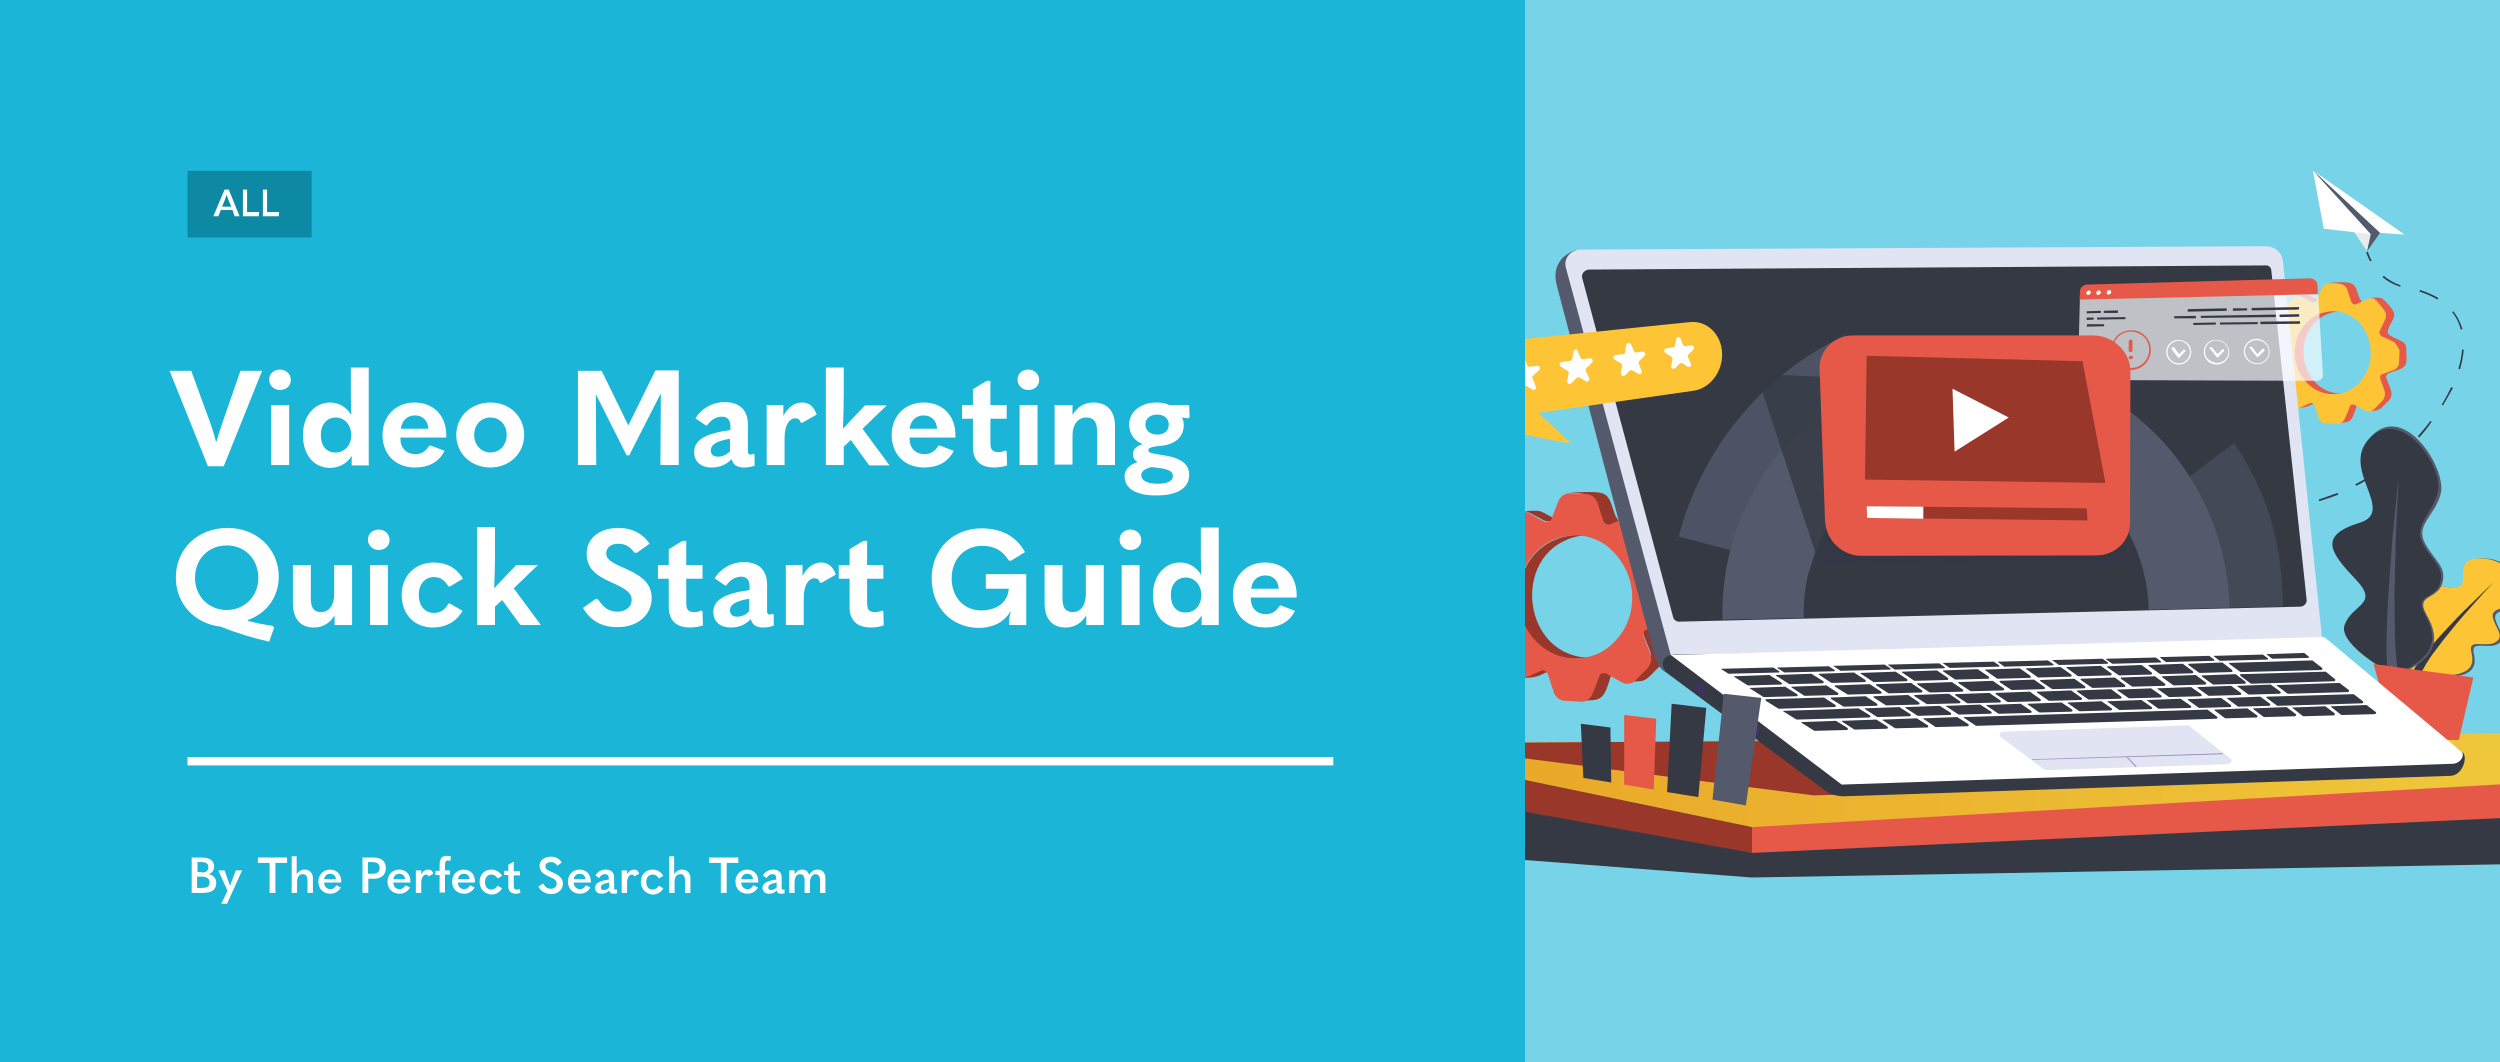 <?xml version="1.0" encoding="utf-8"?>
<!-- Generator: Adobe Illustrator 26.1.0, SVG Export Plug-In . SVG Version: 6.00 Build 0)  -->
<svg version="1.1" id="Layer_1" xmlns="http://www.w3.org/2000/svg" xmlns:xlink="http://www.w3.org/1999/xlink" x="0px" y="0px"
	 viewBox="0 0 600 255" style="enable-background:new 0 0 600 255;" xml:space="preserve">
<rect x="0" y="0" width="600" height="255" fill="#333333" stroke="none"/>
<style type="text/css">
	.st0{fill:#77D3E7;}
	.st1{fill:#1AB5D7;}
	.st2{fill:none;stroke:#FFFFFF;stroke-width:2;stroke-miterlimit:10;}
	.st3{fill:#0E89A3;}
	.st4{fill:#FFFFFF;}
	.st5{clip-path:url(#SVGID_00000023280001432127009360000017676747718236672935_);}
	.st6{fill:#98372A;}
	.st7{fill:#E65847;}
	.st8{fill:#FDC436;}
	.st9{fill:#EBEAEA;}
	.st10{fill:#545A6B;}
	.st11{fill:#343944;}
	.st12{fill:url(#SVGID_00000131355237580499084350000001639035637900034967_);}
	.st13{fill:#E65848;}
	.st14{fill:#E0E4F3;}
	.st15{opacity:0.8;}
	.st16{opacity:0.5;}
	.st17{fill:#413066;}
	.st18{fill:url(#SVGID_00000001665617773550006640000003697775834158204808_);}
	.st19{fill:url(#SVGID_00000137821511840923474610000011800473491480002993_);}
	.st20{opacity:0.8;fill:#343944;}
	.st21{opacity:0.7;}
	.st22{fill:#F9FCFF;}
</style>
<rect x="366" class="st0" width="235.3" height="255"/>
<rect class="st1" width="366" height="255"/>
<line class="st2" x1="45" y1="182.7" x2="320" y2="182.7"/>
<rect x="45" y="41" class="st3" width="29.8" height="16"/>
<g>
	<g>
		<g>
			<defs>
				<rect id="SVGID_1_" x="366" width="235.8" height="255"/>
			</defs>
			<clipPath id="SVGID_00000007421577438506771970000009298741661051119495_">
				<use xlink:href="#SVGID_1_"  style="overflow:visible;"/>
			</clipPath>
		</g>
	</g>
</g>
<g>
	<path class="st4" d="M40.7,89h5.2l4.6,12.6c0.4,1.2,0.9,2.7,1.3,4.3h0.2c0.4-1.6,0.9-3,1.3-4.2L57.7,89h5.2l-9.2,22.9h-3.8L40.7,89
		z"/>
	<path class="st4" d="M64.6,91.1c0-1.4,1.1-2.4,2.6-2.4c1.5,0,2.6,1.1,2.6,2.5s-1.1,2.4-2.6,2.4C65.7,93.6,64.6,92.5,64.6,91.1z
		 M65.1,97.2h4.3v14.4h-4.3V97.2z"/>
	<path class="st4" d="M72.7,104.4c0-4.7,2.9-7.8,6.5-7.8c2,0,3.9,1,5.1,3c0-1.4-0.1-3-0.1-4.6v-6.8h4.3v23.5h-4.1v-2.3
		c-1.1,1.9-3.1,2.9-5.3,2.9C75.3,112.2,72.7,109.2,72.7,104.4z M84.3,104.4c0-2.4-1.6-4.2-3.7-4.2c-2.1,0-3.6,1.6-3.6,4.2
		s1.3,4.2,3.5,4.2C82.7,108.6,84.3,106.9,84.3,104.4z"/>
	<path class="st4" d="M96.1,105.1v0.2c0,2.3,1.5,3.7,3.6,3.7c1.4,0,2.5-0.7,3.3-2l0.3-0.1l3.4,1.3c-1.3,2.6-3.7,4-7.1,4
		c-4.8,0-7.8-3.3-7.8-7.8c0-4.6,3.2-7.8,7.7-7.8c4.4,0,7.6,3,7.6,7.8c0,0.2,0,0.3,0,0.6H96.1z M96.2,102.9h6.6
		c-0.1-2-1.4-3.2-3.2-3.2C97.8,99.7,96.5,100.8,96.2,102.9z"/>
	<path class="st4" d="M109.5,104.4c0-4.4,3.5-7.8,8.2-7.8c4.7,0,8.1,3.4,8.1,7.8c0,4.4-3.5,7.8-8.1,7.8
		C113,112.2,109.5,108.8,109.5,104.4z M121.6,104.4c0-2.4-1.6-4.2-3.9-4.2c-2.3,0-3.9,1.8-3.9,4.2c0,2.4,1.7,4.2,3.9,4.2
		C119.9,108.6,121.6,106.8,121.6,104.4z"/>
	<path class="st4" d="M150.8,102.1l6.5-13.2h5.6v22.7h-4.4l0.1-17h-0.1l-7.5,14.7h-0.6L143,94.6H143l0.1,17h-4.4V89h5.7L150.8,102.1
		L150.8,102.1z"/>
	<path class="st4" d="M181.1,109.2v2.6c-0.8,0.2-1.5,0.4-2.5,0.4c-1.9,0-2.7-0.8-3-2c-1.4,1.4-2.9,2-4.8,2c-2.7,0-4.2-1.5-4.2-3.7
		c0-2.7,2.2-4.4,8.7-5.3v-0.8c0-1.6-0.7-2.4-2-2.4c-1.4,0-2.6,0.7-3.6,2.1l-0.3,0l-2.5-1.7c1.4-2.3,4-3.9,7-3.9
		c3.6,0,5.6,1.9,5.6,5.4v6.4c0,0.6,0.2,0.8,0.6,0.8c0.2,0,0.4-0.1,0.8-0.2L181.1,109.2z M172.3,109.6c1.1,0,2-0.4,2.9-1.3v-3
		c-3.5,0.6-4.6,1.5-4.6,2.8C170.6,109,171.1,109.6,172.3,109.6z"/>
	<path class="st4" d="M184,97.2h4v2.6c1.2-2.2,2.8-3.2,4.5-3.2c1.6,0,2.8,0.9,3.5,2.9l-3.5,2l-0.3-0.1c-0.3-0.8-0.7-1-1.4-1
		c-1.3,0-2.5,1.6-2.5,4.6v6.6H184V97.2z"/>
	<path class="st4" d="M204.2,105.6l-1.7,1.6v4.4h-4.3V88.2h4.3v6.4c0,3.1-0.1,5.9-0.2,8.3c1-1.1,1.9-2,2.8-3l2.5-2.6h5.2l-5.8,5.6
		l6.5,8.8h-4.9L204.2,105.6z"/>
	<path class="st4" d="M218.3,105.1v0.2c0,2.3,1.5,3.7,3.6,3.7c1.4,0,2.5-0.7,3.3-2l0.3-0.1l3.4,1.3c-1.3,2.6-3.7,4-7.1,4
		c-4.8,0-7.8-3.3-7.8-7.8c0-4.6,3.2-7.8,7.7-7.8c4.4,0,7.6,3,7.6,7.8c0,0.2,0,0.3,0,0.6H218.3z M218.3,102.9h6.6
		c-0.1-2-1.4-3.2-3.2-3.2C219.9,99.7,218.6,100.8,218.3,102.9z"/>
	<path class="st4" d="M241.7,111.7c-0.8,0.3-2,0.5-3.1,0.5c-3.3,0-5.1-1.7-5.1-4.9v-6.8h-2.6v-3.3h2.6v-3.8l3.3-2h0.9v5.8h3.9v3.3
		h-3.9v5.7c0,1.8,0.5,2.3,2,2.3c0.5,0,1-0.1,1.6-0.4l0.3,0.2L241.7,111.7z"/>
	<path class="st4" d="M244.2,91.1c0-1.4,1.1-2.4,2.6-2.4c1.5,0,2.6,1.1,2.6,2.5s-1.1,2.4-2.6,2.4C245.3,93.6,244.2,92.5,244.2,91.1z
		 M244.7,97.2h4.3v14.4h-4.3V97.2z"/>
	<path class="st4" d="M257.4,97.2v2.4c1.2-2,2.9-3,5-3c3.3,0,5.2,2,5.2,5.7v9.3h-4.3v-7.9c0-2.5-0.8-3.5-2.6-3.5
		c-2,0-3.3,1.7-3.3,4.3v7h-4.3V97.2H257.4z"/>
	<path class="st4" d="M269.9,114.3c0-1.6,1.2-2.8,3.1-3.4c-0.8-0.5-1.1-1.1-1.1-1.9c0-1.2,0.8-2,2.4-2.4c-2-0.7-3.3-2.5-3.3-4.7
		c0-3.1,2.8-5.3,6.6-5.3c1.1,0,2.2,0.2,3.1,0.6h4.7l0.1,2.9l-0.3,0.3l-1.6-0.2c0.4,0.5,0.5,1.1,0.5,1.8c0,2.8-2,4.7-5.5,5
		c-2.3,0.2-3,0.5-3,1.1c0,0.5,0.7,0.7,3.2,1.1c4.6,0.6,6.6,2.1,6.6,4.8c0,3.1-2.8,4.9-7.7,4.9C272.8,119,269.9,117.3,269.9,114.3z
		 M281.5,114.2c0-1.1-1.3-1.7-3.6-1.9c-0.7-0.1-1.2-0.2-1.5-0.2c-1.7,0.4-2.5,1-2.5,2c0,1.2,1.5,2,3.9,2
		C280.3,116.1,281.5,115.4,281.5,114.2z M280.5,101.9c0-1.5-1.1-2.4-2.8-2.4c-1.7,0-2.8,1-2.8,2.4c0,1.4,1.1,2.4,2.8,2.4
		C279.4,104.3,280.5,103.4,280.5,101.9z"/>
	<path class="st4" d="M65.4,150.2l0.4,0.4l-1.2,3.4c-3.6-0.8-7.7-2-11.6-3.6c-6.3-0.7-10.8-5.5-10.8-11.8c0-6.8,5.2-11.9,12.4-11.9
		c7.1,0,12.3,5.1,12.3,11.7c0,4.7-2.7,8.7-7.4,10.4l0,0.2C61.3,149.5,63.3,149.9,65.4,150.2z M54.4,146.4c4.4,0,7.6-3.4,7.6-7.7
		c0-4.5-3.2-7.8-7.6-7.8c-4.4,0-7.6,3.3-7.6,7.8C46.8,143.1,50.1,146.4,54.4,146.4z"/>
	<path class="st4" d="M80.3,150v-2.3c-1.2,2-3,2.9-5,2.9c-3.1,0-5-2-5-5.8v-9.2h4.3v8c0,2.4,0.8,3.3,2.5,3.3c1.8,0,3.1-1.6,3.1-4.3
		v-7h4.3V150H80.3z"/>
	<path class="st4" d="M88.3,129.5c0-1.4,1.1-2.4,2.6-2.4c1.5,0,2.6,1.1,2.6,2.5c0,1.4-1.1,2.4-2.6,2.4
		C89.4,132,88.3,130.9,88.3,129.5z M88.8,135.6h4.3V150h-4.3V135.6z"/>
	<path class="st4" d="M96.4,142.8c0-4.5,3.1-7.8,7.7-7.8c2.9,0,5.5,1.2,7,3.9l-3.2,1.9l-0.3-0.1c-1-1.6-2-2.2-3.5-2.2
		c-2,0-3.6,1.6-3.6,4.3c0,2.6,1.5,4.3,3.6,4.3c1.5,0,2.6-0.6,3.5-2.2l0.3-0.1l3.1,1.8c-1.5,2.7-4.1,4-7.1,4
		C99.4,150.6,96.4,147.4,96.4,142.8z"/>
	<path class="st4" d="M120.5,144l-1.7,1.6v4.4h-4.3v-23.5h4.3v6.4c0,3.1-0.1,5.9-0.2,8.3c1-1.1,1.9-2,2.8-3l2.5-2.6h5.2l-5.8,5.6
		l6.5,8.8h-4.9L120.5,144z"/>
	<path class="st4" d="M139.9,145.9l3.1-2.2l0.6,0.2c1.2,2,2.7,2.9,4.6,2.9c2,0,3.4-1.2,3.4-2.8c0-1.5-0.9-2.5-4.8-4.2
		c-4.4-1.9-6-3.8-6-7c0-3.5,3-6.1,7.6-6.1c3.4,0,5.9,1.4,7.5,3.8l-3.1,2.2l-0.6-0.1c-0.9-1.3-2.1-2.1-3.8-2.1c-1.9,0-2.9,1-2.9,2.3
		c0,1.2,0.6,2,4.7,3.7c4.7,2.1,6.2,4.1,6.2,7.1c0,3.9-3.3,6.9-8,6.9C144.6,150.6,141.8,149.1,139.9,145.9z"/>
	<path class="st4" d="M168.7,150.1c-0.8,0.3-2,0.5-3.1,0.5c-3.3,0-5.1-1.7-5.1-4.9v-6.8h-2.6v-3.3h2.6v-3.8l3.3-2h0.9v5.8h3.9v3.3
		h-3.9v5.7c0,1.8,0.5,2.3,2,2.3c0.5,0,1-0.1,1.6-0.4l0.3,0.2L168.7,150.1z"/>
	<path class="st4" d="M185.7,147.6v2.6c-0.8,0.2-1.5,0.4-2.5,0.4c-1.9,0-2.7-0.8-3-2c-1.4,1.4-2.9,2-4.8,2c-2.7,0-4.2-1.5-4.2-3.7
		c0-2.7,2.2-4.4,8.7-5.3v-0.8c0-1.6-0.7-2.4-2-2.4c-1.4,0-2.6,0.7-3.6,2.1l-0.3,0l-2.5-1.7c1.4-2.3,4-3.9,7-3.9
		c3.6,0,5.6,1.9,5.6,5.4v6.4c0,0.6,0.2,0.8,0.6,0.8c0.2,0,0.4-0.1,0.8-0.2L185.7,147.6z M176.9,148c1.1,0,2-0.4,2.9-1.3v-3
		c-3.5,0.6-4.6,1.5-4.6,2.8C175.2,147.4,175.8,148,176.9,148z"/>
	<path class="st4" d="M188.6,135.6h4v2.6c1.2-2.2,2.8-3.2,4.5-3.2c1.6,0,2.8,0.9,3.5,2.9l-3.5,2l-0.3-0.1c-0.3-0.8-0.7-1-1.4-1
		c-1.3,0-2.5,1.6-2.5,4.6v6.6h-4.3V135.6z"/>
	<path class="st4" d="M212.1,150.1c-0.8,0.3-2,0.5-3.1,0.5c-3.3,0-5.1-1.7-5.1-4.9v-6.8h-2.6v-3.3h2.6v-3.8l3.3-2h0.9v5.8h3.9v3.3
		h-3.9v5.7c0,1.8,0.5,2.3,2,2.3c0.5,0,1-0.1,1.6-0.4l0.3,0.2L212.1,150.1z"/>
	<path class="st4" d="M223.6,138.8c0-7.1,5.2-12,12-12c4.7,0,8.3,1.9,10.4,5.7l-3.4,2.1l-0.5-0.1c-1.5-2.4-3.5-3.5-6.4-3.5
		c-4.2,0-7.3,3.2-7.3,7.8c0,4.5,2.9,7.7,7.1,7.7c3.4,0,6.3-1.7,6.6-5.1v-0.1h-5.5v-3.5h9.7V150h-4.1V149c0-0.8,0.2-1.6,0.4-2.2
		l-0.1,0c-1.7,2.7-4.4,3.9-7.7,3.9C228.3,150.6,223.6,145.7,223.6,138.8z"/>
	<path class="st4" d="M260.7,150v-2.3c-1.2,2-3,2.9-5,2.9c-3.1,0-5-2-5-5.8v-9.2h4.3v8c0,2.4,0.8,3.3,2.5,3.3c1.8,0,3.1-1.6,3.1-4.3
		v-7h4.3V150H260.7z"/>
	<path class="st4" d="M268.7,129.5c0-1.4,1.1-2.4,2.6-2.4c1.5,0,2.6,1.1,2.6,2.5c0,1.4-1.1,2.4-2.6,2.4
		C269.8,132,268.7,130.9,268.7,129.5z M269.2,135.6h4.3V150h-4.3V135.6z"/>
	<path class="st4" d="M276.7,142.8c0-4.7,2.9-7.8,6.5-7.8c2,0,3.9,1,5.1,3c0-1.4-0.1-3-0.1-4.6v-6.8h4.3V150h-4.1v-2.3
		c-1.1,1.9-3.1,2.9-5.3,2.9C279.3,150.6,276.7,147.6,276.7,142.8z M288.3,142.8c0-2.4-1.6-4.2-3.7-4.2c-2.1,0-3.6,1.6-3.6,4.2
		s1.3,4.2,3.5,4.2C286.8,147,288.3,145.3,288.3,142.8z"/>
	<path class="st4" d="M300.2,143.5v0.2c0,2.3,1.5,3.7,3.6,3.7c1.4,0,2.5-0.7,3.3-2l0.3-0.1l3.4,1.3c-1.3,2.6-3.7,4-7.1,4
		c-4.8,0-7.8-3.3-7.8-7.8c0-4.6,3.2-7.8,7.7-7.8c4.4,0,7.6,3,7.6,7.8c0,0.2,0,0.3,0,0.6H300.2z M300.3,141.3h6.6
		c-0.1-2-1.4-3.2-3.2-3.2C301.9,138.1,300.5,139.2,300.3,141.3z"/>
</g>
<g>
	<path class="st4" d="M46,205.8h2.4c2,0,3,0.8,3,2.2c0,0.8-0.5,1.5-1.3,1.8v0c1.1,0.2,1.8,1,1.8,2.1c0,1.6-1,2.4-3.3,2.4H46V205.8z
		 M48.4,209.4c1.1,0,1.6-0.4,1.6-1.3c0-0.8-0.5-1.2-1.7-1.2h-0.9v2.4H48.4z M48.3,213.1c1.5,0,2-0.4,2-1.3c0-0.9-0.6-1.4-1.9-1.4
		h-1.1v2.7H48.3z"/>
	<path class="st4" d="M54.6,213.8l-2.2-4.9h1.5l1.3,3.7h0l1.4-3.7h1.5l-3.6,8h-1.4L54.6,213.8z"/>
	<path class="st4" d="M61.9,207.1v-1.3h7v1.3h-2.8v7.2h-1.4v-7.2H61.9z"/>
	<path class="st4" d="M71.2,205.5v2.6c0,0.6,0,1.2,0,1.7c0.5-0.7,1.1-1.1,1.9-1.1c1.2,0,2,0.8,2,2.1v3.5h-1.3v-3
		c0-1-0.4-1.5-1.1-1.5c-0.9,0-1.4,0.7-1.4,1.8v2.7h-1.3v-8.8H71.2z"/>
	<path class="st4" d="M77.8,211.8L77.8,211.8c0,1,0.7,1.6,1.5,1.6c0.6,0,1-0.3,1.4-0.9l0.1,0l1,0.5c-0.5,0.9-1.4,1.5-2.5,1.5
		c-1.7,0-2.9-1.2-2.9-2.9c0-1.7,1.2-2.9,2.8-2.9c1.6,0,2.7,1.1,2.7,2.9c0,0.1,0,0.1,0,0.2H77.8z M77.8,211h2.8
		c0-0.8-0.6-1.3-1.4-1.3C78.5,209.7,77.9,210.2,77.8,211z"/>
	<path class="st4" d="M87,205.8h2.6c2,0,3,0.9,3,2.6c0,1.6-1.1,2.5-2.9,2.5h-1.3v3.4H87V205.8z M89.3,209.7c1.2,0,1.8-0.4,1.8-1.4
		c0-1-0.6-1.4-1.8-1.4h-1v2.8H89.3z"/>
	<path class="st4" d="M94.4,211.8L94.4,211.8c0,1,0.7,1.6,1.5,1.6c0.6,0,1-0.3,1.4-0.9l0.1,0l1,0.5c-0.5,0.9-1.4,1.5-2.5,1.5
		c-1.7,0-2.9-1.2-2.9-2.9c0-1.7,1.2-2.9,2.8-2.9c1.6,0,2.7,1.1,2.7,2.9c0,0.1,0,0.1,0,0.2H94.4z M94.4,211h2.8
		c0-0.8-0.6-1.3-1.4-1.3C95.1,209.7,94.5,210.2,94.4,211z"/>
	<path class="st4" d="M99.9,208.9h1.2v1c0.4-0.9,1-1.2,1.7-1.2c0.6,0,1,0.3,1.2,1l-1.1,0.6l-0.1,0c-0.1-0.3-0.3-0.4-0.6-0.4
		c-0.5,0-1.1,0.7-1.1,1.9v2.5h-1.3V208.9z"/>
	<path class="st4" d="M107.5,206.5c-0.5,0-0.7,0.3-0.7,1.2v1.2h1.2v1h-1.2v4.3h-1.3V210h-1v-1h1v-1.2c0-1.8,0.5-2.4,1.8-2.4
		c0.3,0,0.6,0.1,0.9,0.1l-0.1,1.1l-0.1,0C107.8,206.6,107.6,206.5,107.5,206.5z"/>
	<path class="st4" d="M109.9,211.8L109.9,211.8c0,1,0.7,1.6,1.5,1.6c0.6,0,1-0.3,1.4-0.9l0.1,0l1,0.5c-0.5,0.9-1.4,1.5-2.5,1.5
		c-1.7,0-2.9-1.2-2.9-2.9c0-1.7,1.2-2.9,2.8-2.9c1.6,0,2.7,1.1,2.7,2.9c0,0.1,0,0.1,0,0.2H109.9z M109.9,211h2.8
		c0-0.8-0.6-1.3-1.4-1.3C110.6,209.7,110,210.2,109.9,211z"/>
	<path class="st4" d="M115.1,211.6c0-1.7,1.2-2.9,2.8-2.9c1.1,0,2,0.5,2.6,1.5l-1,0.6l-0.1,0c-0.4-0.7-0.9-0.9-1.5-0.9
		c-0.9,0-1.5,0.7-1.5,1.8s0.6,1.8,1.5,1.8c0.6,0,1.1-0.3,1.5-0.9l0.1,0l1,0.6c-0.6,1-1.5,1.5-2.6,1.5
		C116.2,214.5,115.1,213.3,115.1,211.6z"/>
	<path class="st4" d="M124.9,214.3c-0.3,0.1-0.7,0.2-1.1,0.2c-1.1,0-1.8-0.6-1.8-1.7V210h-1v-1h1v-1.5l1.1-0.6h0.2v2.2h1.5v1h-1.5
		v2.5c0,0.7,0.2,0.9,0.8,0.9c0.2,0,0.4,0,0.6-0.1l0.1,0L124.9,214.3z"/>
	<path class="st4" d="M129.2,212.8l1-0.7l0.2,0c0.5,0.9,1,1.2,1.8,1.2c0.8,0,1.4-0.5,1.4-1.2c0-0.7-0.3-1.1-1.8-1.7
		c-1.7-0.7-2.3-1.5-2.3-2.6c0-1.2,1-2.2,2.7-2.2c1.2,0,2.1,0.5,2.6,1.4l-0.9,0.7l-0.2,0c-0.3-0.5-0.8-0.8-1.5-0.8
		c-0.8,0-1.3,0.4-1.3,1c0,0.6,0.3,0.9,1.8,1.5c1.8,0.8,2.4,1.6,2.4,2.7c0,1.4-1.2,2.5-2.9,2.5C130.9,214.5,129.9,214,129.2,212.8z"
		/>
	<path class="st4" d="M137.7,211.8L137.7,211.8c0,1,0.7,1.6,1.5,1.6c0.6,0,1-0.3,1.4-0.9l0.1,0l1,0.5c-0.5,0.9-1.4,1.5-2.5,1.5
		c-1.7,0-2.9-1.2-2.9-2.9c0-1.7,1.2-2.9,2.8-2.9c1.6,0,2.7,1.1,2.7,2.9c0,0.1,0,0.1,0,0.2H137.7z M137.7,211h2.8
		c0-0.8-0.6-1.3-1.4-1.3C138.4,209.7,137.8,210.2,137.7,211z"/>
	<path class="st4" d="M148.1,213.5v0.9c-0.3,0.1-0.5,0.1-0.9,0.1c-0.6,0-0.9-0.3-1-0.8c-0.5,0.6-1.1,0.8-1.8,0.8
		c-1,0-1.6-0.6-1.6-1.4c0-1,0.9-1.7,3.3-2v-0.3c0-0.7-0.3-1-0.9-1c-0.6,0-1,0.3-1.4,0.9l-0.1,0l-0.8-0.6c0.5-0.9,1.4-1.4,2.5-1.4
		c1.3,0,2,0.7,2,1.9v2.6c0,0.2,0.1,0.3,0.2,0.3C147.8,213.5,147.9,213.5,148.1,213.5L148.1,213.5z M144.9,213.6
		c0.5,0,0.9-0.2,1.3-0.6v-1.2c-1.5,0.3-2,0.6-2,1.2C144.2,213.4,144.4,213.6,144.9,213.6z"/>
	<path class="st4" d="M149.3,208.9h1.2v1c0.4-0.9,1-1.2,1.7-1.2c0.6,0,1,0.3,1.2,1l-1.1,0.6l-0.1,0c-0.1-0.3-0.3-0.4-0.6-0.4
		c-0.5,0-1.1,0.7-1.1,1.9v2.5h-1.3V208.9z"/>
	<path class="st4" d="M153.8,211.6c0-1.7,1.2-2.9,2.8-2.9c1.1,0,2,0.5,2.6,1.5l-1,0.6l-0.1,0c-0.4-0.7-0.9-0.9-1.5-0.9
		c-0.9,0-1.5,0.7-1.5,1.8s0.6,1.8,1.5,1.8c0.6,0,1.1-0.3,1.5-0.9l0.1,0l1,0.6c-0.6,1-1.5,1.5-2.6,1.5
		C154.9,214.5,153.8,213.3,153.8,211.6z"/>
	<path class="st4" d="M161.8,205.5v2.6c0,0.6,0,1.2,0,1.7c0.5-0.7,1.1-1.1,1.9-1.1c1.2,0,2,0.8,2,2.1v3.5h-1.3v-3
		c0-1-0.4-1.5-1.1-1.5c-0.9,0-1.4,0.7-1.4,1.8v2.7h-1.3v-8.8H161.8z"/>
	<path class="st4" d="M170.2,207.1v-1.3h7v1.3h-2.8v7.2H173v-7.2H170.2z"/>
	<path class="st4" d="M177.9,211.8L177.9,211.8c0,1,0.7,1.6,1.5,1.6c0.6,0,1-0.3,1.4-0.9l0.1,0l1,0.5c-0.5,0.9-1.4,1.5-2.5,1.5
		c-1.7,0-2.9-1.2-2.9-2.9c0-1.7,1.2-2.9,2.8-2.9c1.6,0,2.7,1.1,2.7,2.9c0,0.1,0,0.1,0,0.2H177.9z M177.9,211h2.8
		c0-0.8-0.6-1.3-1.4-1.3C178.6,209.7,178,210.2,177.9,211z"/>
	<path class="st4" d="M188.3,213.5v0.9c-0.3,0.1-0.5,0.1-0.9,0.1c-0.6,0-0.9-0.3-1-0.8c-0.5,0.6-1.1,0.8-1.8,0.8
		c-1,0-1.6-0.6-1.6-1.4c0-1,0.9-1.7,3.3-2v-0.3c0-0.7-0.3-1-0.9-1c-0.6,0-1,0.3-1.4,0.9l-0.1,0l-0.8-0.6c0.5-0.9,1.4-1.4,2.5-1.4
		c1.3,0,2,0.7,2,1.9v2.6c0,0.2,0.1,0.3,0.2,0.3C188,213.5,188.1,213.5,188.3,213.5L188.3,213.5z M185.1,213.6c0.5,0,0.9-0.2,1.3-0.6
		v-1.2c-1.5,0.3-2,0.6-2,1.2C184.4,213.4,184.6,213.6,185.1,213.6z"/>
	<path class="st4" d="M198.1,210.8v3.5h-1.3v-3c0-1-0.4-1.5-1.1-1.5c-0.7,0-1.3,0.8-1.3,1.9v2.6h-1.3v-3c0-1-0.4-1.5-1.1-1.5
		c-0.8,0-1.3,0.8-1.3,1.9v2.6h-1.3v-5.4h1.3v0.9c0.5-0.7,1-1.1,1.8-1.1c0.9,0,1.5,0.5,1.7,1.3c0.5-0.9,1.2-1.3,2-1.3
		C197.4,208.7,198.1,209.5,198.1,210.8z"/>
</g>
<g>
	<defs>
		<rect id="SVGID_00000160909659010362196730000008730388523281234875_" x="366" width="235.3" height="255"/>
	</defs>
	<clipPath id="SVGID_00000048471501543480780710000014030776186426740914_">
		<use xlink:href="#SVGID_00000160909659010362196730000008730388523281234875_"  style="overflow:visible;"/>
	</clipPath>
	<g style="clip-path:url(#SVGID_00000048471501543480780710000014030776186426740914_);">
		<g>
			<g>
				<path class="st6" d="M366,122.7c0.9,0,4.2,2.2,5.1,2.4c0,0.1,3.3-0.1,3.4-0.1c-0.8,0-4-2.1-4.9-2.3c-0.5-0.3-3.5,0-4.1,0
					C365.6,122.7,365.8,122.6,366,122.7z"/>
				<path class="st6" d="M369.7,160.8c-0.7,0.3-4.1,2-4.8,1.9c5,0.1,4.8-1.1,8.4-2.2C372.5,160.7,370.3,160.6,369.7,160.8z"/>
				<path class="st6" d="M381.9,157.8c-13.6,2.3-19.3-8.9-17-18.2c1.3-5.3,5.2-9.9,11.6-11c1.2-0.2,2.5-0.3,3.9-0.2
					c-0.4,0-0.8,0.1-1.2,0.2c-16.5,3-14.5,28,1.3,29.2c0.3,0,0.6,0,0.9,0C381.5,157.8,381.7,157.8,381.9,157.8z"/>
				<path class="st6" d="M384.9,161.3c-1.3,0.1-1.4,1.8-2.3,3.9c-0.6,1.4-0.8,2.8-3,3h0c0,0,0,0,0,0c2.9-0.3,4.6,0.4,5.9-2.7
					c1-2.4,0.9-4.1,2.5-4.4h0c0,0,0,0,0,0L384.9,161.3z"/>
				<path class="st6" d="M387.4,123c-1.7-5.2-1.4-5.1-10.7-4.8c5.7,0.4,5.7,0.5,7.9,6.6c0.7,1.9,2.3,1.2,4.6,0.8
					C389.1,125.6,387.8,124.5,387.4,123z"/>
				<path class="st6" d="M404.4,141.7c0-2.4-1.6-2.7-4.4-4c-1.3-0.7-1.8-0.9-2-1.6c-0.6-1.7,2.5-4.8,2.2-6.7c0.1-1.1-3-4.6-4.1-5.5
					c-0.8-0.7-3.6-0.2-4.7-0.3c1.7,0,2.2,0.9,3.7,2.6c1.5,1.8,2.4,2.2,1.9,4.6c-0.1,0.4-0.9,2-1.6,3.6c-0.4,1-1.2,1.7,0,2.6
					c4.1,3.3,5.8,1,5.8,8.4c0,3.5-2.7,3.8-6.1,5.1c-1.7,0.9,0.1,3.2,0.8,5.5c0.7,1.4,0.4,3.1-2.5,5.4c-1.5,1.4-0.9,1.9-2.7,2.2
					c3.7-0.3,3.5,0.7,6.9-3c3.2-2.6,1.2-4.8-0.1-8.7c-0.1-0.3-0.1-0.6,0.1-1c0.4-0.7,0.9-0.7,2.1-1.1
					C405.2,148.3,404.5,147.3,404.4,141.7z"/>
				<g>
					<path class="st7" d="M399.5,139.1l-3.9-1.8c-0.1,0-0.1-0.1-0.2-0.1c0,0-0.1-0.1-0.1-0.1c-0.2-0.1-0.3-0.3-0.4-0.6
						c-0.1-0.4-0.1-0.8,0-1.1l0.2-0.3l0,0l0.2-0.5l0.7-1.5l0,0l0.7-1.6l0,0c0.1-0.1,0.1-0.3,0.1-0.4c0.1-0.4,0.2-0.9,0.1-1.3
						c0-0.5-0.2-1-0.5-1.4c-0.1-0.2-0.2-0.3-0.3-0.5l-1.2-1.4l-0.2-0.2l-1.2-1.4l0,0c-0.3-0.3-0.6-0.6-0.9-0.7c0,0-0.1,0-0.1-0.1
						c0,0-0.1,0-0.1-0.1c0,0-0.1,0-0.1,0c-0.2-0.1-0.5-0.1-0.7-0.1h0c-0.1,0-0.2,0-0.2,0c-0.3,0-0.6,0.1-1,0.2l-2,0.9l-1.9,0.8
						c-0.2,0.1-0.4,0.1-0.5,0.1c-0.2,0-0.3-0.1-0.5-0.1c-0.3-0.2-0.6-0.4-0.7-0.8l-1.4-4.3c-0.4-1.2-1.5-2.1-2.7-2.1l-3.9-0.2
						c-0.1,0-0.1,0-0.2,0c-1.1,0-2.1,0.8-2.6,1.9l-1.6,4.1l0,0.1c-0.1,0.4-0.4,0.6-0.7,0.7c-0.1,0-0.2,0.1-0.3,0.1
						c-0.1,0-0.1,0-0.2,0c0,0-0.1,0-0.1,0c0,0,0,0,0,0c0,0,0,0-0.1,0c0,0,0,0,0,0c-0.1,0-0.3-0.1-0.4-0.1l-0.1-0.1l-1.6-0.8
						l-0.1-0.1l-1.8-1l-0.2-0.1c-0.2-0.1-0.5-0.2-0.7-0.3c0,0,0,0,0,0c-0.1,0-0.1,0-0.2,0c0,0,0,0,0,0c-0.1,0-0.1,0-0.2,0
						c0,0,0,0-0.1,0c0,0,0,0,0,0c0,0-0.1,0-0.1,0h0c-0.7,0-1.4,0.3-1.9,0.8l-2.8,2.9c-0.9,0.9-1.1,2.3-0.7,3.5l1.6,4.2
						c0.1,0.4,0.1,0.7,0,1.1c-0.2,0.4-0.4,0.6-0.8,0.7l-4,1.5c-1.1,0.4-1.9,1.6-1.9,2.8l-0.1,4.2c0,1.3,0.7,2.5,1.8,3l3.9,1.8
						c0.3,0.2,0.6,0.4,0.7,0.8c0.1,0.4,0.1,0.8,0,1.1l-1.8,4.1c-0.5,1.2-0.3,2.6,0.5,3.5l2.7,3.1c0.5,0.6,1.3,1,2,1
						c0.1,0,0.3,0,0.4,0c0,0,0,0,0,0c0.3,0,0.5-0.1,0.8-0.2l0.3-0.1l0,0l2.3-1l0,0l1.3-0.6c0.2-0.1,0.3-0.1,0.5-0.1h0
						c0.2,0,0.3,0,0.5,0.1c0.2,0.1,0.4,0.3,0.5,0.5c0.1,0.1,0.1,0.2,0.2,0.3l1.4,4.3c0.4,1.2,1.5,2.1,2.7,2.1l3.9,0.2
						c0.1,0,0.2,0,0.2,0c0,0,0,0,0,0c0,0,0,0,0,0c0,0,0.1,0,0.1,0c0.4,0,0.7-0.1,1-0.3c0,0,0,0,0,0c0.4-0.2,0.7-0.5,1-0.9
						c0,0,0,0,0,0c0.2-0.2,0.3-0.5,0.4-0.7l0.2-0.5l0.3-0.7l0,0l0.5-1.3l0.6-1.6l0-0.1c0.1-0.3,0.4-0.6,0.7-0.7c0,0,0.1,0,0.1,0
						c0,0,0.1,0,0.1,0c0.1,0,0.1,0,0.2,0c0,0,0,0,0,0c0,0,0.1,0,0.1,0c0,0,0,0,0.1,0c0.2,0,0.3,0.1,0.5,0.1l1.2,0.7l2.5,1.4
						c0.4,0.2,0.8,0.3,1.2,0.3c0.1,0,0.2,0,0.2,0c0,0,0,0,0,0c0,0,0.1,0,0.1,0c0.3,0,0.6-0.1,0.9-0.2c0.3-0.1,0.6-0.3,0.8-0.6
						l2.8-2.8c0,0,0.8-0.8,1-2.2c0,0,0,0,0,0c0-0.4-0.1-0.9-0.2-1.3l-0.2-0.5l0,0l-0.6-1.6l-0.8-2l0-0.1c-0.1-0.4-0.1-0.8,0-1.1
						c0,0,0,0,0,0c0.1-0.2,0.2-0.4,0.4-0.5c0,0,0,0,0.1,0c0,0,0,0,0.1,0c0,0,0.1,0,0.1-0.1c0,0,0.1,0,0.1,0l3.1-1.1l0.9-0.3
						c1.1-0.4,1.9-1.6,1.9-2.8l0-0.3l0-0.3v0l0.1-3.5C401.3,140.8,400.6,139.6,399.5,139.1z M391.4,146.7c-0.6,2.9-2,5.4-4,7.4
						c-1.9,2-4.4,3.3-7,3.7c0,0,0,0-0.1,0c-0.9,0.1-1.8,0.2-2.7,0.2c-3.6-0.1-7-1.8-9.5-4.7c-3.1-3.6-4.3-8.5-3.3-13.5
						c0-0.1,0-0.1,0-0.2c1.2-5.6,5.7-10.1,11-10.9c0.2,0,0.4-0.1,0.6-0.1c0.7-0.1,1.4-0.1,2.1-0.1c0.2,0,0.4,0,0.6,0
						c3.4,0.3,6.5,1.9,8.8,4.7C391.1,136.9,392.4,141.8,391.4,146.7z"/>
				</g>
			</g>
		</g>
		<g>
			<g>
				<path class="st7" d="M551.7,70.9c0.6,0,2.8,1.5,3.4,1.6c0,0,2.2-0.1,2.3-0.1c-0.5,0-2.7-1.4-3.3-1.6c-0.3-0.2-2.3,0-2.7,0
					C551.3,70.9,551.5,70.8,551.7,70.9z"/>
				<path class="st7" d="M554.1,96.6c-0.5,0.2-2.8,1.3-3.3,1.3c3.4,0,3.3-0.7,5.6-1.5C556,96.5,554.5,96.5,554.1,96.6z"/>
				<path class="st7" d="M562.4,94.5c-9.2,1.6-13-6-11.5-12.3c0.9-3.6,3.5-6.7,7.8-7.4c0.8-0.1,1.7-0.2,2.7-0.1
					c-0.3,0-0.6,0.1-0.8,0.1c-11.1,2-9.8,18.9,0.9,19.7c0.2,0,0.4,0,0.6,0C562.1,94.6,562.2,94.6,562.4,94.5z"/>
				<path class="st7" d="M564.4,96.9c-0.9,0-1,1.2-1.6,2.6c-0.4,1-0.6,1.9-2,2h0c0,0,0,0,0,0c2-0.2,3.1,0.3,4-1.8
					c0.7-1.6,0.6-2.7,1.7-3l0,0l0,0L564.4,96.9z"/>
				<path class="st7" d="M566.1,71.1c-1.1-3.5-1-3.5-7.2-3.3c3.8,0.2,3.8,0.3,5.3,4.5c0.5,1.3,1.5,0.8,3.1,0.5
					C567.2,72.8,566.4,72.1,566.1,71.1z"/>
				<path class="st7" d="M577.5,83.7c0-1.6-1.1-1.8-3-2.7c-0.9-0.5-1.2-0.6-1.4-1.1c-0.4-1.1,1.7-3.2,1.5-4.5c0.1-0.8-2-3.1-2.8-3.7
					c-0.6-0.5-2.4-0.2-3.1-0.2c1.1,0,1.5,0.6,2.5,1.8c1,1.2,1.6,1.5,1.3,3.1c-0.1,0.2-0.6,1.4-1.1,2.4c-0.2,0.7-0.8,1.1,0,1.8
					c2.8,2.2,3.9,0.7,3.9,5.7c0,2.3-1.8,2.5-4.1,3.4c-1.1,0.6,0,2.1,0.5,3.7c0.5,0.9,0.2,2.1-1.7,3.7c-1,0.9-0.6,1.3-1.9,1.5
					c2.5-0.2,2.4,0.5,4.7-2c2.2-1.8,0.8-3.2-0.1-5.9c0-0.2-0.1-0.4,0.1-0.7c0.3-0.5,0.6-0.4,1.4-0.8
					C578.1,88.1,577.6,87.5,577.5,83.7z"/>
				<g>
					<path class="st8" d="M574.2,81.9l-2.6-1.2c-0.1,0-0.1-0.1-0.1-0.1c0,0,0,0-0.1-0.1c-0.1-0.1-0.2-0.2-0.3-0.4
						c-0.1-0.2-0.1-0.5,0-0.7l0.1-0.2l0,0l0.2-0.4l0.5-1l0,0l0.5-1.1l0,0c0-0.1,0.1-0.2,0.1-0.3c0.1-0.3,0.1-0.6,0.1-0.9
						c0-0.3-0.1-0.7-0.3-0.9c-0.1-0.1-0.1-0.2-0.2-0.3l-0.8-1l-0.1-0.1l-0.8-1l0,0c-0.2-0.2-0.4-0.4-0.6-0.5c0,0-0.1,0-0.1,0
						c0,0-0.1,0-0.1,0c0,0,0,0-0.1,0c-0.2-0.1-0.3-0.1-0.5-0.1h0c-0.1,0-0.1,0-0.2,0c-0.2,0-0.4,0.1-0.6,0.2l-1.4,0.6l-1.3,0.6
						c-0.1,0.1-0.2,0.1-0.4,0.1c-0.1,0-0.2,0-0.3-0.1c-0.2-0.1-0.4-0.3-0.5-0.5l-0.9-2.9c-0.3-0.8-1-1.4-1.8-1.4l-2.6-0.1
						c-0.1,0-0.1,0-0.2,0c-0.8,0-1.4,0.5-1.7,1.3l-1.1,2.7l0,0.1c-0.1,0.2-0.3,0.4-0.5,0.5c-0.1,0-0.1,0-0.2,0.1c0,0-0.1,0-0.1,0
						c0,0,0,0-0.1,0c0,0,0,0,0,0c0,0,0,0,0,0c0,0,0,0,0,0c-0.1,0-0.2,0-0.3-0.1l-0.1,0l-1-0.6l-0.1,0l-1.2-0.6l-0.1-0.1
						c-0.2-0.1-0.3-0.1-0.5-0.2c0,0,0,0,0,0c0,0-0.1,0-0.1,0c0,0,0,0,0,0c0,0-0.1,0-0.1,0c0,0,0,0,0,0c0,0,0,0,0,0c0,0-0.1,0-0.1,0
						h0c-0.5,0-0.9,0.2-1.3,0.6l-1.9,1.9c-0.6,0.6-0.8,1.5-0.5,2.3l1.1,2.8c0.1,0.2,0.1,0.5,0,0.7c-0.1,0.2-0.3,0.4-0.5,0.5l-2.7,1
						c-0.8,0.3-1.3,1-1.3,1.9l-0.1,2.8c0,0.9,0.5,1.7,1.2,2l2.6,1.2c0.2,0.1,0.4,0.3,0.5,0.5c0.1,0.2,0.1,0.5,0,0.7l-1.2,2.8
						c-0.3,0.8-0.2,1.7,0.3,2.4l1.8,2.1c0.4,0.4,0.9,0.7,1.4,0.7c0.1,0,0.2,0,0.3,0c0,0,0,0,0,0c0.2,0,0.4-0.1,0.5-0.1l0.2-0.1l0,0
						l1.5-0.7l0,0l0.9-0.4c0.1,0,0.2-0.1,0.4-0.1h0c0.1,0,0.2,0,0.3,0.1c0.2,0.1,0.3,0.2,0.4,0.3c0,0.1,0.1,0.1,0.1,0.2l0.9,2.9
						c0.3,0.8,1,1.4,1.8,1.4l2.6,0.1c0.1,0,0.1,0,0.2,0c0,0,0,0,0,0c0,0,0,0,0,0c0,0,0,0,0.1,0c0.2,0,0.5-0.1,0.7-0.2c0,0,0,0,0,0
						c0.3-0.1,0.5-0.3,0.7-0.6c0,0,0,0,0,0c0.1-0.1,0.2-0.3,0.3-0.5l0.1-0.3l0.2-0.4l0,0l0.4-0.9l0.4-1.1l0-0.1
						c0.1-0.2,0.3-0.4,0.5-0.5c0,0,0,0,0.1,0c0,0,0.1,0,0.1,0c0,0,0.1,0,0.1,0c0,0,0,0,0,0c0,0,0,0,0.1,0c0,0,0,0,0,0
						c0.1,0,0.2,0,0.3,0.1l0.8,0.4l1.7,0.9c0.3,0.1,0.5,0.2,0.8,0.2c0.1,0,0.1,0,0.2,0c0,0,0,0,0,0c0,0,0.1,0,0.1,0
						c0.2,0,0.4-0.1,0.6-0.2c0.2-0.1,0.4-0.2,0.6-0.4l1.9-1.9c0,0,0.5-0.6,0.6-1.5c0,0,0,0,0,0c0-0.3,0-0.6-0.1-0.9l-0.1-0.3l0,0
						l-0.4-1.1l-0.5-1.4l0-0.1c-0.1-0.2-0.1-0.5,0-0.7c0,0,0,0,0,0c0.1-0.1,0.2-0.3,0.3-0.4c0,0,0,0,0,0c0,0,0,0,0,0c0,0,0,0,0.1,0
						c0,0,0,0,0.1,0l2.1-0.8l0.6-0.2c0.8-0.3,1.3-1.1,1.3-1.9l0-0.2l0-0.2v0l0.1-2.4C575.4,83.1,575,82.3,574.2,81.9z M568.8,87
						c-0.4,1.9-1.4,3.6-2.7,5c-1.3,1.3-2.9,2.2-4.7,2.5c0,0,0,0,0,0c-0.6,0.1-1.2,0.1-1.8,0.1c-2.4-0.1-4.7-1.2-6.4-3.2
						c-2.1-2.5-2.9-5.8-2.2-9.1c0,0,0-0.1,0-0.1c0.8-3.8,3.9-6.8,7.4-7.4c0.1,0,0.3,0,0.4-0.1c0.5-0.1,0.9-0.1,1.4,0
						c0.1,0,0.3,0,0.4,0c2.3,0.2,4.4,1.3,6,3.1C568.6,80.4,569.4,83.7,568.8,87z"/>
				</g>
			</g>
		</g>
		<g>
			<g>
				<polygon class="st9" points="568.1,60.3 555.1,41 569,56.2 				"/>
				<g>
					<polygon class="st4" points="577.1,56.3 571.2,55.9 555.1,40.9 					"/>
				</g>
				<g>
					<polygon class="st4" points="557.7,54.9 555.1,40.9 569,56.2 					"/>
				</g>
				<g>
					<polygon class="st10" points="568.1,60.3 569,56.2 555.1,40.9 571.2,55.9 					"/>
				</g>
			</g>
		</g>
		<g>
			<g>
				<path class="st11" d="M568.8,62.7c-0.7-1.3-0.9-2.2-0.9-2.2l0.4-0.1c0,0,0.2,0.9,0.9,2.2L568.8,62.7z"/>
			</g>
			<g>
				<path class="st11" d="M537.8,123.8l0-0.4c1.6-0.1,3.2-0.3,4.8-0.5l0,0.4C541,123.6,539.4,123.7,537.8,123.8z M547.3,122.7
					l-0.1-0.4c1.6-0.3,3.2-0.6,4.7-1l0.1,0.4C550.5,122,548.9,122.4,547.3,122.7z M556.6,120.3l-0.1-0.4c1.5-0.5,3-1.1,4.5-1.6
					l0.2,0.4C559.7,119.3,558.1,119.8,556.6,120.3z M565.5,116.6l-0.2-0.4c1.4-0.7,2.8-1.5,4.1-2.4l0.2,0.3
					C568.3,115.1,566.9,115.9,565.5,116.6z M573.6,111.5l-0.2-0.3c1.3-1,2.5-2,3.6-3.1l0.3,0.3C576.1,109.5,574.9,110.5,573.6,111.5
					z M580.6,105l-0.3-0.3c1-1.2,2.1-2.4,3-3.7l0.3,0.2C582.7,102.6,581.7,103.8,580.6,105z M586.3,97.3l-0.3-0.2
					c0.9-1.4,1.6-2.8,2.3-4.2l0.4,0.2C588,94.4,587.2,95.8,586.3,97.3z M590.4,88.6l-0.4-0.1c0.5-1.6,0.8-3.2,0.9-4.6l0.4,0
					C591.2,85.3,590.9,86.9,590.4,88.6z M590.6,79.1c-0.4-1.5-1.1-3-2.1-4.2l0.3-0.2c1,1.3,1.7,2.7,2.2,4.3L590.6,79.1z M585,71.9
					c-1.3-0.8-2.7-1.4-4.3-1.9l0.1-0.4c1.6,0.5,3.1,1.2,4.4,1.9L585,71.9z M576,68.8c-1.6-0.5-3-1.3-4.2-2.3l0.3-0.3
					c1.2,1,2.6,1.8,4.1,2.3L576,68.8z"/>
			</g>
			<g>
				<path class="st11" d="M530.5,124.1v-0.4c0.8,0,1.6,0,2.4,0l0,0.4C532.1,124.1,531.3,124.1,530.5,124.1z"/>
			</g>
		</g>
		<g>
			<polygon class="st11" points="344,204.7 420.4,210.6 648.2,206.6 650.6,191.6 338.5,184.8 			"/>
			<polygon class="st7" points="420.4,183.9 666.5,184.4 661.3,193.5 420.4,204.7 			"/>
			<polygon class="st6" points="324.6,178.6 420.4,198.5 420.4,204.7 324.6,187.3 			"/>
			
				<linearGradient id="SVGID_00000034066975109747435980000017939469155730537385_" gradientUnits="userSpaceOnUse" x1="-67.266" y1="187.253" x2="275.403" y2="187.253" gradientTransform="matrix(-1 0 0 1 600 0)">
				<stop  offset="0" style="stop-color:#F1D03F"/>
				<stop  offset="1" style="stop-color:#E8A326"/>
			</linearGradient>
			<polygon style="fill:url(#SVGID_00000034066975109747435980000017939469155730537385_);" points="324.6,178.6 420.4,198.5 
				667.3,184.4 603.7,176 			"/>
			<polygon class="st6" points="539.1,177.1 539.1,187.5 435.3,190.9 337.8,178.4 			"/>
		</g>
		<g>
			<g>
				<path class="st10" d="M596,134c-8.8-0.1,0.2,9.2-9.2,6.8c-10.6-2.7-9.3,0.4-5.9,5.9c3,5-3.6,2.4-7.9,4.2
					c-4.3,1.8,7.2,11.3,7.2,11.3c14.1,1.6,14.2-2.2,13.5-5.4c-0.8-3.4,3.7-0.7,6-2.4c2-1.4-0.1-3.1-0.8-5.7
					c-0.7-2.8,3.9-1.9,6.4-3.7C607.8,143.2,604.1,134.1,596,134z"/>
				<path class="st8" d="M595.4,134c-8.7-0.1,0.3,9.1-9,6.7c-10.5-2.6-9.2,0.4-5.9,5.8c3,4.9-3.6,2.3-7.8,4.1
					c-4.3,1.8,7.1,11.2,7.1,11.2c14,1.6,14.1-2.2,13.3-5.4c-0.8-3.4,3.7-0.7,6-2.4c2-1.4-0.1-3.1-0.8-5.7c-0.7-2.8,4-2.1,6.5-3.9
					C607.3,142.8,603.5,134.2,595.4,134z"/>
				<path class="st11" d="M587.5,150.6c-1.7,1.8-3.3,3.6-4.8,5.4c-1.5,1.8-2.9,3.6-3.8,5.6c0,0,0,0,0,0c-0.2,0.4,0.1,0.8,0.7,0.9
					c0.5,0.2,1.1,0,1.3-0.4l0,0c0.2-0.5,0.4-0.9,0.6-1.4l0.8-1.4l0.9-1.4c0.3-0.5,0.6-0.9,1-1.4c1.3-1.8,2.8-3.7,4.3-5.5
					c1.5-1.9,3.1-3.7,4.8-5.6c1.7-1.9,3.4-3.8,5.2-5.7c-1.9,1.8-3.8,3.6-5.6,5.4C590.9,147,589.2,148.8,587.5,150.6z"/>
			</g>
			<g>
				<path class="st10" d="M585.8,118.4c1.4-5.9-8.6-21.8-16.5-13.9c-7.6,7.7,6.8,18-2.8,20.9c-10,3-6.8,7.3-0.6,14
					c5.5,5.9-1.1,5.8-3,10.8c-1.8,4.8,11.9,12,11.9,12c12-4.6,10-10.3,7.5-14.8c-2.7-4.9,2.8-3.3,3.9-7.6c1-3.8-1.9-5.2-4.2-9.4
					C579.6,125.9,584.4,123.9,585.8,118.4z"/>
				<path class="st11" d="M585.1,118c1.4-5.8-8.6-20.6-16.3-12.9c-7.5,7.5,6.7,17.6-2.7,20.5c-9.9,3-6.7,7.2-0.5,13.7
					c5.4,5.8-1.1,5.7-2.9,10.7c-1.7,4.7,11.8,11.9,11.8,11.9c11.8-4.5,9.8-10.2,7.4-14.6c-2.7-4.9,2.7-3.3,3.8-7.5
					c0.9-3.7-1.9-5.1-4.2-9.2C579,126,583.8,123.5,585.1,118z"/>
				<path class="st10" d="M573.3,141.3c-0.3,3.8-0.4,7.4-0.5,10.9c-0.1,3.3-0.1,6.5,0.4,9.6c0,0,0,0,0,0c0.1,0.5,0.7,0.9,1.4,0.9
					c0.6,0,1.1-0.4,1-0.8l0,0c-0.5-2.9-0.7-6.1-0.8-9.3c-0.1-3.4-0.1-7-0.1-10.8c0.1-4,0.2-8.2,0.3-12.6c0.2-4.7,0.4-9.6,0.7-14.8
					c-0.6,5.1-1,9.9-1.5,14.5C573.9,133.2,573.6,137.4,573.3,141.3z"/>
			</g>
			<g>
				<polygon class="st13" points="574.9,177.6 590.1,177.6 593.6,162.6 569.7,159.4 				"/>
				<polygon class="st13" points="569.7,159.4 574.9,177.6 577.1,177.6 574.4,160 				"/>
			</g>
		</g>
		<g>
			<g>
				<g>
					<path class="st10" d="M377,60.5c0.4-0.2,0.7-0.3,1-0.4c0.3-0.1,0.4-0.1,0.4-0.1l0,0.1l24.5,101.9c-4.7,0.1-5.4-3.1-6.5-7.1
						c-3.1-11.8-22.5-85.2-22.8-86.5c-0.6-2.4-0.2-4.1,0.6-5.4C374.8,61.9,375.9,61.1,377,60.5z"/>
				</g>
			</g>
			<g>
				<g>
					<path class="st14" d="M379.4,59.9l164.4-0.8c2.2,0,3.9,1.5,4.1,3.6l9.4,90.5L401,157.3l-25.2-93.1
						C375.2,62,377,59.9,379.4,59.9z"/>
				</g>
			</g>
			<g>
				<g>
					<path class="st11" d="M381.3,64.7l162.5-1c0.7,0,1.2,0.4,1.3,1.1l8.5,79.2c0.1,0.8-0.7,1.6-1.6,1.6l-149,3.6
						c-0.7,0-1.2-0.4-1.4-0.9l-21.9-81.7C379.5,65.7,380.3,64.8,381.3,64.7z"/>
				</g>
			</g>
			<g>
				<g>
					<g>
						<g>
							<path class="st10" d="M432.9,148.3c-0.4-14.3,6.7-28.4,19.9-36.4c18.7-11.4,43-6.2,55.4,11.5c0.5,0.7,1,1.5,1.5,2.3
								c3.9,6.5,5.9,13.6,6,20.6l19.4-0.5c-0.3-12.1-4.2-23.8-11.1-33.7c0,0,0,0,0,0c-6.1-8.7-14.7-16-25.1-20.6
								c-10.1-4.5-20.7-6-30.9-4.9l-14.5,3.3c-15,5.5-27.9,16.8-34.9,32.6c-3.8,8.5-5.4,17.4-5.2,26.2L432.9,148.3z"/>
						</g>
					</g>
					<g class="st15">
						<g>
							<g>
								<path class="st10" d="M402.9,128.8l12.3,3.2l19.1,5c0.2-0.9,0.5-1.8,0.8-2.7c3.8-11.3,11.9-19.9,21.9-24.6l-14-29.3
									C422.7,89.9,408.3,108,402.9,128.8z"/>
							</g>
						</g>
					</g>
					<g>
						<g>
							<g>
								<path class="st10" d="M447.8,90.5l9.1,19.1c6.8-3.2,14.4-4.3,22.1-3.6l2.1-21.1c-2.7-0.3-5.5-0.4-8.4-0.4
									C463.9,84.9,455.4,86.9,447.8,90.5z"/>
							</g>
						</g>
					</g>
					<g class="st16">
						<g>
							<g>
								<path class="st10" d="M547.9,145.5c-0.3-11.1-1.5-23.8-11.7-39.2L510,126.2c1.1,1.8,5.5,10.2,5.7,20.1L547.9,145.5z"/>
							</g>
						</g>
					</g>
				</g>
			</g>
			<g>
				<g>
					<path class="st11" d="M402,157.1l154.6-2c0.4,0,0.7,0.1,1,0.2l33.3,25.2c1.5,0.8,0.3,5.6-2.8,5.7l-145.2,4.9
						c-1.8,0.1-3.9-0.5-4.9-1.4l-37.7-28C398,159.3,399.1,157.2,402,157.1z"/>
				</g>
			</g>
			<g>
				<g>
					<polygon class="st17" points="422.1,177 415.7,172.2 415.9,169.3 422.3,174.2 					"/>
				</g>
			</g>
			<g>
				<g>
					<polygon class="st17" points="409,167.2 408.9,167.2 407.1,165.8 407.2,163.4 409,164.8 					"/>
				</g>
			</g>
			<g>
				<g>
					<path class="st4" d="M558.1,153.1l32.3,27c1.5,0.8,0.3,3.1-1.7,3.2l-146.7,5l-41-31.1l156.1-4.3
						C557.5,152.8,557.8,152.9,558.1,153.1z"/>
				</g>
			</g>
			<g>
				<path class="st14" d="M480,176.1c-0.2,0.3-0.1,0.6,0.2,0.8l10,7.5c0.4,0.3,1,0.5,1.5,0.4l42.9-1.4c0.4,0,0.7-0.2,0.9-0.5
					c0.2-0.3,0.1-0.6-0.2-0.8l-9.9-7.9c-0.1-0.1-0.3-0.1-0.4-0.1l-44.1,1.5C480.5,175.6,480.1,175.8,480,176.1z"/>
			</g>
			<g>
				<g>
					<g>
						<path class="st11" d="M432.4,173.3l8.2-0.3c0.1,0,0.1,0,0.2,0.1l2.6,1.6c0.2,0.2,0.1,0.5-0.2,0.5l-7.6,0.2
							c-0.1,0-0.2,0-0.3-0.1l-2.9-1.8C432.3,173.4,432.3,173.3,432.4,173.3z"/>
					</g>
				</g>
				<g>
					<g>
						<path class="st11" d="M428,170.6l18-0.6c0.1,0,0.1,0,0.2,0.1l2.6,1.6c0.2,0.2,0.1,0.5-0.2,0.5l-17.3,0.5c-0.1,0-0.2,0-0.3-0.1
							l-2.9-1.8C427.9,170.7,427.9,170.6,428,170.6z"/>
					</g>
				</g>
				<g>
					<g>
						<path class="st11" d="M423.8,167.8l13.9-0.4c0.1,0,0.1,0,0.2,0.1l2.6,1.7c0.2,0.2,0.1,0.5-0.2,0.5l-13.3,0.4
							c-0.1,0-0.2,0-0.3-0.1l-2.9-1.8C423.7,168,423.7,167.9,423.8,167.8z"/>
					</g>
				</g>
				<g>
					<g>
						<path class="st11" d="M442.1,173l8.2-0.3c0.1,0,0.1,0,0.2,0.1l2.5,1.6c0.2,0.2,0.1,0.5-0.2,0.5l-7.6,0.2c-0.1,0-0.2,0-0.3-0.1
							l-2.8-1.8C442.1,173.1,442,173,442.1,173z"/>
					</g>
				</g>
				<g>
					<g>
						<path class="st11" d="M420,165.1l8.4-0.3c0.1,0,0.2,0,0.2,0.1l2.7,1.7c0.2,0.2,0.2,0.5-0.1,0.5l-7.8,0.2c-0.1,0-0.2,0-0.3-0.1
							l-3-1.9C419.9,165.2,419.9,165.1,420,165.1z"/>
					</g>
				</g>
				<g>
					<g>
						<path class="st11" d="M430,164.8l8.3-0.3c0.1,0,0.2,0,0.2,0.1l2.6,1.7c0.2,0.2,0.1,0.5-0.2,0.5l-7.7,0.2c-0.1,0-0.2,0-0.3-0.1
							L430,165C429.9,165,429.9,164.8,430,164.8z"/>
					</g>
				</g>
				<g>
					<g>
						<path class="st11" d="M416.2,162.3l8.4-0.3c0.1,0,0.2,0,0.2,0.1l2.7,1.7c0.3,0.2,0.2,0.5-0.1,0.5l-7.8,0.2
							c-0.1,0-0.2,0-0.3-0.1l-3-1.9C416.1,162.4,416.1,162.3,416.2,162.3z"/>
					</g>
				</g>
				<g>
					<g>
						<path class="st11" d="M413.2,160.5l12.3-0.3c0,0,0.1,0,0.1,0l1.4,0.9c0.1,0.1,0.1,0.3-0.1,0.3l-12,0.3c-0.1,0-0.1,0-0.2-0.1
							l-1.6-1C413.1,160.6,413.1,160.5,413.2,160.5z"/>
					</g>
				</g>
				<g>
					<g>
						<path class="st11" d="M426.6,160.2l12.2-0.3c0,0,0.1,0,0.1,0l1.4,0.9c0.1,0.1,0.1,0.3-0.1,0.3l-11.9,0.3c-0.1,0-0.1,0-0.2-0.1
							l-1.6-1C426.6,160.3,426.6,160.2,426.6,160.2z"/>
					</g>
				</g>
				<g>
					<g>
						<path class="st11" d="M440,159.8l12.2-0.3c0,0,0.1,0,0.1,0l1.4,0.9c0.1,0.1,0.1,0.3-0.1,0.3l-11.8,0.3c-0.1,0-0.1,0-0.2-0.1
							l-1.5-1C439.9,159.9,439.9,159.8,440,159.8z"/>
					</g>
				</g>
				<g>
					<g>
						<path class="st11" d="M453.2,159.5l12.1-0.3c0,0,0.1,0,0.1,0l1.3,0.9c0.1,0.1,0.1,0.3-0.1,0.3l-11.8,0.3c-0.1,0-0.1,0-0.2-0.1
							l-1.5-1C453.2,159.5,453.2,159.5,453.2,159.5z"/>
					</g>
				</g>
				<g>
					<g>
						<path class="st11" d="M466.4,159.1l12-0.3c0,0,0.1,0,0.1,0l1.3,0.9c0.1,0.1,0.1,0.3-0.1,0.3l-11.7,0.3c-0.1,0-0.1,0-0.2-0.1
							l-1.5-1C466.4,159.2,466.4,159.1,466.4,159.1z"/>
					</g>
				</g>
				<g>
					<g>
						<path class="st11" d="M479.5,158.8l11.9-0.3c0,0,0.1,0,0.1,0l1.3,0.9c0.1,0.1,0.1,0.3-0.1,0.3l-11.6,0.3c-0.1,0-0.1,0-0.2-0.1
							l-1.4-1C479.5,158.8,479.5,158.8,479.5,158.8z"/>
					</g>
				</g>
				<g>
					<g>
						<path class="st11" d="M492.6,158.4l11.9-0.3c0,0,0.1,0,0.1,0l1.3,0.9c0.1,0.1,0,0.3-0.1,0.3l-11.6,0.3c-0.1,0-0.1,0-0.2-0.1
							l-1.4-1C492.5,158.5,492.5,158.4,492.6,158.4z"/>
					</g>
				</g>
				<g>
					<g>
						<path class="st11" d="M505.5,158.1l11.8-0.3c0,0,0.1,0,0.1,0l1.2,0.9c0.1,0.1,0,0.3-0.1,0.3l-11.5,0.3c-0.1,0-0.1,0-0.2-0.1
							l-1.4-1C505.5,158.2,505.5,158.1,505.5,158.1z"/>
					</g>
				</g>
				<g>
					<g>
						<path class="st11" d="M518.4,157.7l11.7-0.3c0,0,0.1,0,0.1,0l1.2,0.9c0.1,0.1,0,0.3-0.1,0.3l-11.4,0.3c-0.1,0-0.1,0-0.2-0.1
							l-1.3-1C518.4,157.8,518.4,157.7,518.4,157.7z"/>
					</g>
				</g>
				<g>
					<g>
						<path class="st11" d="M531.3,157.4l11.7-0.3c0,0,0.1,0,0.1,0l1.2,0.9c0.1,0.1,0,0.3-0.1,0.3l-11.4,0.3c-0.1,0-0.1,0-0.2-0.1
							l-1.3-1C531.2,157.5,531.2,157.4,531.3,157.4z"/>
					</g>
				</g>
				<g>
					<g>
						<path class="st11" d="M544,157l8.9-0.3c0,0,0.1,0,0.1,0l1.1,0.9c0.1,0.1,0,0.3-0.1,0.3l-8.6,0.2c-0.1,0-0.1,0-0.2-0.1l-1.3-1
							C543.9,157.1,543.9,157,544,157z"/>
					</g>
				</g>
				<g>
					<g>
						<path class="st11" d="M426.3,162l8.4-0.3c0.1,0,0.2,0,0.2,0.1l2.7,1.7c0.2,0.2,0.1,0.5-0.2,0.5l-7.8,0.2c-0.1,0-0.2,0-0.3-0.1
							l-3-1.9C426.2,162.2,426.1,162,426.3,162z"/>
					</g>
				</g>
				<g>
					<g>
						<path class="st11" d="M451.9,172.7l8.1-0.3c0.1,0,0.1,0,0.2,0.1l2.5,1.6c0.2,0.2,0.1,0.5-0.2,0.5l-7.5,0.2
							c-0.1,0-0.2,0-0.3-0.1l-2.8-1.8C451.8,172.8,451.8,172.7,451.9,172.7z"/>
					</g>
				</g>
				<g>
					<g>
						<path class="st11" d="M461.6,172.4l8.1-0.3c0.1,0,0.1,0,0.2,0.1l2.5,1.6c0.2,0.2,0.1,0.5-0.2,0.5l-7.5,0.2
							c-0.1,0-0.2,0-0.3-0.1l-2.7-1.8C461.5,172.5,461.5,172.4,461.6,172.4z"/>
					</g>
				</g>
				<g>
					<g>
						<path class="st11" d="M447.6,170l8.2-0.3c0.1,0,0.1,0,0.2,0.1l2.5,1.6c0.2,0.2,0.1,0.5-0.2,0.5l-7.6,0.2c-0.1,0-0.2,0-0.3-0.1
							l-2.8-1.8C447.5,170.2,447.5,170,447.6,170z"/>
					</g>
				</g>
				<g>
					<g>
						<path class="st11" d="M457.4,169.7l8.1-0.3c0.1,0,0.1,0,0.2,0.1l2.5,1.6c0.2,0.2,0.1,0.5-0.2,0.5l-7.6,0.2
							c-0.1,0-0.2,0-0.3-0.1l-2.8-1.8C457.3,169.9,457.3,169.7,457.4,169.7z"/>
					</g>
				</g>
				<g>
					<g>
						<path class="st11" d="M467.1,169.4l8.1-0.3c0.1,0,0.1,0,0.2,0.1l2.5,1.6c0.2,0.2,0.1,0.5-0.2,0.5l-7.5,0.2
							c-0.1,0-0.2,0-0.3-0.1l-2.7-1.8C467,169.6,467,169.4,467.1,169.4z"/>
					</g>
				</g>
				<g>
					<g>
						<path class="st11" d="M476.8,169.2l8.1-0.3c0.1,0,0.1,0,0.2,0.1l2.4,1.6c0.2,0.2,0.1,0.5-0.2,0.5l-7.5,0.2
							c-0.1,0-0.2,0-0.3-0.1l-2.7-1.8C476.7,169.3,476.7,169.2,476.8,169.2z"/>
					</g>
				</g>
				<g>
					<g>
						<path class="st11" d="M486.7,168.9l8-0.3c0.1,0,0.1,0,0.2,0.1l2.4,1.6c0.2,0.2,0.1,0.5-0.2,0.5l-7.5,0.2c-0.1,0-0.2,0-0.3-0.1
							l-2.6-1.8C486.6,169,486.6,168.9,486.7,168.9z"/>
					</g>
				</g>
				<g>
					<g>
						<path class="st11" d="M496.3,168.6l8-0.3c0.1,0,0.1,0,0.2,0.1l2.3,1.6c0.2,0.2,0.1,0.5-0.2,0.5l-7.4,0.2c-0.1,0-0.2,0-0.3-0.1
							l-2.6-1.8C496.2,168.7,496.2,168.6,496.3,168.6z"/>
					</g>
				</g>
				<g>
					<g>
						<path class="st11" d="M505.9,168.3l8-0.3c0.1,0,0.1,0,0.2,0.1l2.3,1.6c0.2,0.2,0.1,0.5-0.2,0.5l-7.4,0.2c-0.1,0-0.2,0-0.3-0.1
							l-2.6-1.8C505.8,168.5,505.8,168.3,505.9,168.3z"/>
					</g>
				</g>
				<g>
					<g>
						<path class="st11" d="M515.4,168l7.9-0.3c0.1,0,0.1,0,0.2,0.1l2.3,1.6c0.2,0.2,0.1,0.5-0.2,0.5l-7.4,0.2c-0.1,0-0.2,0-0.3-0.1
							l-2.5-1.8C515.3,168.2,515.3,168,515.4,168z"/>
					</g>
				</g>
				<g>
					<g>
						<path class="st11" d="M525.1,167.8l7.9-0.3c0.1,0,0.1,0,0.2,0.1l2.2,1.6c0.2,0.2,0.1,0.5-0.2,0.5l-7.3,0.2
							c-0.1,0-0.2,0-0.3-0.1l-2.5-1.8C525,167.9,525,167.8,525.1,167.8z"/>
					</g>
				</g>
				<g>
					<g>
						<path class="st11" d="M534.5,167.5l7.9-0.3c0.1,0,0.1,0,0.2,0.1l2.2,1.6c0.2,0.2,0,0.5-0.2,0.5l-7.3,0.2c-0.1,0-0.2,0-0.3-0.1
							l-2.4-1.8C534.4,167.6,534.4,167.5,534.5,167.5z"/>
					</g>
				</g>
				<g>
					<g>
						<path class="st11" d="M449.7,167.1l8.2-0.3c0.1,0,0.1,0,0.2,0.1l2.5,1.7c0.2,0.2,0.1,0.5-0.2,0.5l-7.6,0.2
							c-0.1,0-0.2,0-0.3-0.1l-2.8-1.8C449.6,167.3,449.6,167.1,449.7,167.1z"/>
					</g>
				</g>
				<g>
					<g>
						<path class="st11" d="M439.5,167.4l8.2-0.3c0.1,0,0.1,0,0.2,0.1l2.6,1.7c0.2,0.2,0.1,0.5-0.2,0.5l-7.7,0.2
							c-0.1,0-0.2,0-0.3-0.1l-2.9-1.8C439.4,167.6,439.4,167.4,439.5,167.4z"/>
					</g>
				</g>
				<g>
					<g>
						<path class="st11" d="M459.5,166.8l8.2-0.3c0.1,0,0.1,0,0.2,0.1l2.5,1.7c0.2,0.2,0.1,0.5-0.2,0.5l-7.6,0.2
							c-0.1,0-0.2,0-0.3-0.1l-2.8-1.8C459.4,167,459.4,166.8,459.5,166.8z"/>
					</g>
				</g>
				<g>
					<g>
						<path class="st11" d="M469.3,166.6l8.1-0.3c0.1,0,0.1,0,0.2,0.1l2.5,1.7c0.2,0.2,0.1,0.5-0.2,0.5l-7.6,0.2
							c-0.1,0-0.2,0-0.3-0.1l-2.7-1.8C469.2,166.7,469.2,166.6,469.3,166.6z"/>
					</g>
				</g>
				<g>
					<g>
						<path class="st11" d="M479,166.3l8.1-0.3c0.1,0,0.1,0,0.2,0.1l2.4,1.7c0.2,0.2,0.1,0.5-0.2,0.5l-7.5,0.2c-0.1,0-0.2,0-0.3-0.1
							l-2.7-1.8C478.9,166.4,478.9,166.3,479,166.3z"/>
					</g>
				</g>
				<g>
					<g>
						<path class="st11" d="M488.9,166l8.1-0.3c0.1,0,0.1,0,0.2,0.1l2.4,1.7c0.2,0.2,0.1,0.5-0.2,0.5l-7.5,0.2c-0.1,0-0.2,0-0.3-0.1
							l-2.6-1.8C488.8,166.2,488.8,166,488.9,166z"/>
					</g>
				</g>
				<g>
					<g>
						<path class="st11" d="M498.6,165.7l8-0.3c0.1,0,0.1,0,0.2,0.1l2.3,1.7c0.2,0.2,0.1,0.5-0.2,0.5l-7.5,0.2c-0.1,0-0.2,0-0.3-0.1
							l-2.6-1.8C498.5,165.9,498.5,165.7,498.6,165.7z"/>
					</g>
				</g>
				<g>
					<g>
						<path class="st11" d="M508.2,165.5l8-0.3c0.1,0,0.1,0,0.2,0.1l2.3,1.6c0.2,0.2,0.1,0.5-0.2,0.5l-7.4,0.2c-0.1,0-0.2,0-0.3-0.1
							l-2.6-1.8C508.1,165.6,508.1,165.5,508.2,165.5z"/>
					</g>
				</g>
				<g>
					<g>
						<path class="st11" d="M517.8,165.2l8-0.3c0.1,0,0.1,0,0.2,0.1l2.3,1.6c0.2,0.2,0.1,0.5-0.2,0.5l-7.4,0.2c-0.1,0-0.2,0-0.3-0.1
							l-2.5-1.8C517.6,165.3,517.7,165.2,517.8,165.2z"/>
					</g>
				</g>
				<g>
					<g>
						<path class="st11" d="M527.5,164.9l7.9-0.3c0.1,0,0.1,0,0.2,0.1l2.2,1.6c0.2,0.2,0.1,0.5-0.2,0.5l-7.4,0.2
							c-0.1,0-0.2,0-0.3-0.1l-2.5-1.8C527.4,165.1,527.4,164.9,527.5,164.9z"/>
					</g>
				</g>
				<g>
					<g>
						<path class="st11" d="M537,164.6l7.9-0.3c0.1,0,0.1,0,0.2,0.1l2.2,1.6c0.2,0.2,0,0.5-0.2,0.5l-7.3,0.2c-0.1,0-0.2,0-0.3-0.1
							l-2.4-1.8C536.9,164.8,536.9,164.6,537,164.6z"/>
					</g>
				</g>
				<g>
					<g>
						<path class="st11" d="M440.4,164.5l8.3-0.3c0.1,0,0.1,0,0.2,0.1l2.6,1.7c0.2,0.2,0.1,0.5-0.2,0.5l-7.7,0.2
							c-0.1,0-0.2,0-0.3-0.1l-2.9-1.8C440.3,164.7,440.3,164.5,440.4,164.5z"/>
					</g>
				</g>
				<g>
					<g>
						<path class="st11" d="M450.3,164.2l8.3-0.3c0.1,0,0.1,0,0.2,0.1l2.5,1.7c0.2,0.2,0.1,0.5-0.2,0.5l-7.7,0.2
							c-0.1,0-0.2,0-0.3-0.1l-2.8-1.8C450.2,164.4,450.2,164.2,450.3,164.2z"/>
					</g>
				</g>
				<g>
					<g>
						<path class="st11" d="M460.2,164l8.2-0.3c0.1,0,0.1,0,0.2,0.1l2.5,1.7c0.2,0.2,0.1,0.5-0.2,0.5l-7.6,0.2c-0.1,0-0.2,0-0.3-0.1
							l-2.8-1.8C460.1,164.1,460.1,164,460.2,164z"/>
					</g>
				</g>
				<g>
					<g>
						<path class="st11" d="M470,163.7l8.2-0.3c0.1,0,0.1,0,0.2,0.1l2.5,1.7c0.2,0.2,0.1,0.5-0.2,0.5l-7.6,0.2c-0.1,0-0.2,0-0.3-0.1
							l-2.7-1.8C469.9,163.9,469.9,163.7,470,163.7z"/>
					</g>
				</g>
				<g>
					<g>
						<path class="st11" d="M480,163.4l8.1-0.3c0.1,0,0.1,0,0.2,0.1l2.4,1.7c0.2,0.2,0.1,0.5-0.2,0.5l-7.6,0.2c-0.1,0-0.2,0-0.3-0.1
							l-2.7-1.8C479.9,163.6,479.9,163.4,480,163.4z"/>
					</g>
				</g>
				<g>
					<g>
						<path class="st11" d="M489.7,163.2l8.1-0.3c0.1,0,0.1,0,0.2,0.1l2.4,1.7c0.2,0.2,0.1,0.5-0.2,0.5l-7.5,0.2
							c-0.1,0-0.2,0-0.3-0.1l-2.7-1.8C489.6,163.3,489.6,163.2,489.7,163.2z"/>
					</g>
				</g>
				<g>
					<g>
						<path class="st11" d="M499.4,162.9l8.1-0.3c0.1,0,0.1,0,0.2,0.1l2.3,1.7c0.2,0.2,0.1,0.5-0.2,0.5l-7.5,0.2
							c-0.1,0-0.2,0-0.3-0.1l-2.6-1.8C499.3,163,499.3,162.9,499.4,162.9z"/>
					</g>
				</g>
				<g>
					<g>
						<path class="st11" d="M509.1,162.6l8-0.3c0.1,0,0.1,0,0.2,0.1l2.3,1.7c0.2,0.2,0.1,0.5-0.2,0.5l-7.5,0.2c-0.1,0-0.2,0-0.3-0.1
							l-2.6-1.8C509,162.8,509,162.6,509.1,162.6z"/>
					</g>
				</g>
				<g>
					<g>
						<path class="st11" d="M518.9,162.3l8-0.3c0.1,0,0.1,0,0.2,0.1l2.3,1.7c0.2,0.2,0.1,0.5-0.2,0.5l-7.4,0.2c-0.1,0-0.2,0-0.3-0.1
							l-2.5-1.8C518.8,162.5,518.8,162.3,518.9,162.3z"/>
					</g>
				</g>
				<g>
					<g>
						<path class="st11" d="M528.5,162.1l8-0.3c0.1,0,0.1,0,0.2,0.1l2.2,1.7c0.2,0.2,0.1,0.5-0.2,0.5l-7.4,0.2c-0.1,0-0.2,0-0.3-0.1
							l-2.5-1.8C528.4,162.2,528.4,162.1,528.5,162.1z"/>
					</g>
				</g>
				<g>
					<g>
						<path class="st11" d="M436.6,161.7l8.3-0.3c0.1,0,0.2,0,0.2,0.1l2.6,1.7c0.2,0.2,0.1,0.5-0.2,0.5l-7.8,0.2
							c-0.1,0-0.2,0-0.3-0.1l-2.9-1.9C436.5,161.9,436.5,161.7,436.6,161.7z"/>
					</g>
				</g>
				<g>
					<g>
						<path class="st11" d="M446.6,161.5l8.3-0.3c0.1,0,0.1,0,0.2,0.1l2.6,1.7c0.2,0.2,0.1,0.5-0.2,0.5l-7.7,0.2
							c-0.1,0-0.2,0-0.3-0.1l-2.9-1.9C446.5,161.6,446.5,161.5,446.6,161.5z"/>
					</g>
				</g>
				<g>
					<g>
						<path class="st11" d="M456.5,161.2l8.3-0.3c0.1,0,0.1,0,0.2,0.1l2.5,1.7c0.2,0.2,0.1,0.5-0.2,0.5l-7.7,0.2
							c-0.1,0-0.2,0-0.3-0.1l-2.8-1.9C456.4,161.3,456.4,161.2,456.5,161.2z"/>
					</g>
				</g>
				<g>
					<g>
						<path class="st11" d="M466.4,160.9l8.2-0.3c0.1,0,0.1,0,0.2,0.1l2.5,1.7c0.2,0.2,0.1,0.5-0.2,0.5l-7.7,0.2
							c-0.1,0-0.2,0-0.3-0.1l-2.8-1.9C466.3,161.1,466.3,160.9,466.4,160.9z"/>
					</g>
				</g>
				<g>
					<g>
						<path class="st11" d="M476.5,160.7l8.2-0.3c0.1,0,0.1,0,0.2,0.1l2.4,1.7c0.2,0.2,0.1,0.5-0.2,0.5l-7.6,0.2
							c-0.1,0-0.2,0-0.3-0.1l-2.7-1.9C476.4,160.8,476.4,160.7,476.5,160.7z"/>
					</g>
				</g>
				<g>
					<g>
						<path class="st11" d="M486.3,160.4l8.2-0.3c0.1,0,0.1,0,0.2,0.1l2.4,1.7c0.2,0.2,0.1,0.5-0.2,0.5l-7.6,0.2
							c-0.1,0-0.2,0-0.3-0.1l-2.7-1.9C486.2,160.5,486.2,160.4,486.3,160.4z"/>
					</g>
				</g>
				<g>
					<g>
						<path class="st11" d="M496,160.1l8.1-0.3c0.1,0,0.1,0,0.2,0.1l2.4,1.7c0.2,0.2,0.1,0.5-0.2,0.5l-7.6,0.2c-0.1,0-0.2,0-0.3-0.1
							l-2.6-1.9C495.9,160.3,495.9,160.1,496,160.1z"/>
					</g>
				</g>
				<g>
					<g>
						<path class="st11" d="M505.8,159.9l8.1-0.3c0.1,0,0.1,0,0.2,0.1l2.3,1.7c0.2,0.2,0.1,0.5-0.2,0.5l-7.5,0.2
							c-0.1,0-0.2,0-0.3-0.1l-2.6-1.8C505.7,160,505.7,159.9,505.8,159.9z"/>
					</g>
				</g>
				<g>
					<g>
						<path class="st11" d="M515.7,159.6l8.1-0.3c0.1,0,0.1,0,0.2,0.1l2.3,1.7c0.2,0.2,0.1,0.5-0.2,0.5l-7.5,0.2
							c-0.1,0-0.2,0-0.3-0.1l-2.5-1.8C515.5,159.7,515.6,159.6,515.7,159.6z"/>
					</g>
				</g>
				<g>
					<g>
						<path class="st11" d="M525.3,159.3l8-0.3c0.1,0,0.1,0,0.2,0.1l2.2,1.7c0.2,0.2,0.1,0.5-0.2,0.5l-7.5,0.2c-0.1,0-0.2,0-0.3-0.1
							l-2.5-1.8C525.2,159.5,525.2,159.3,525.3,159.3z"/>
					</g>
				</g>
				<g>
					<g>
						<path class="st11" d="M544,167.2l20.8-0.6c0.1,0,0.1,0,0.2,0.1l2.1,1.6c0.2,0.2,0,0.5-0.2,0.5l-20.2,0.6c-0.1,0-0.2,0-0.3-0.1
							l-2.4-1.8C543.9,167.4,543.9,167.2,544,167.2z"/>
					</g>
				</g>
				<g>
					<g>
						<path class="st11" d="M537.7,161.8l20.4-0.6c0.1,0,0.1,0,0.2,0.1l2.1,1.7c0.2,0.2,0,0.5-0.2,0.5l-19.8,0.6
							c-0.1,0-0.2,0-0.3-0.1l-2.4-1.8C537.6,162,537.6,161.8,537.7,161.8z"/>
					</g>
				</g>
				<g>
					<g>
						<path class="st11" d="M535,159.1l19.9-0.6c0.1,0,0.1,0,0.2,0.1l2.2,1.7c0.2,0.2,0,0.5-0.2,0.5l-19.2,0.5c-0.1,0-0.2,0-0.3-0.1
							l-2.5-1.8C534.9,159.2,534.9,159.1,535,159.1z"/>
					</g>
				</g>
				<g>
					<g>
						<path class="st11" d="M546.5,164.4l14.9-0.5c0.1,0,0.1,0,0.2,0.1l2.1,1.6c0.2,0.2,0,0.5-0.2,0.5l-14.3,0.4
							c-0.1,0-0.2,0-0.3-0.1l-2.4-1.8C546.3,164.5,546.4,164.4,546.5,164.4z"/>
					</g>
				</g>
				<g>
					<g>
						<path class="st11" d="M531.5,170.3l7.8-0.3c0.1,0,0.1,0,0.2,0.1l2.2,1.6c0.2,0.1,0.1,0.5-0.2,0.5l-7.3,0.2
							c-0.1,0-0.2,0-0.3-0.1l-2.4-1.8C531.4,170.5,531.4,170.3,531.5,170.3z"/>
					</g>
				</g>
				<g>
					<g>
						<path class="st11" d="M540.9,170l7.8-0.3c0.1,0,0.1,0,0.2,0.1l2.1,1.6c0.2,0.1,0,0.5-0.2,0.5l-7.3,0.2c-0.1,0-0.2,0-0.3-0.1
							l-2.4-1.8C540.7,170.2,540.8,170,540.9,170z"/>
					</g>
				</g>
				<g>
					<g>
						<path class="st11" d="M550.2,169.8l7.8-0.3c0.1,0,0.1,0,0.2,0.1l2.1,1.6c0.2,0.1,0,0.5-0.2,0.5l-7.2,0.2c-0.1,0-0.2,0-0.3-0.1
							l-2.3-1.8C550.1,169.9,550.1,169.8,550.2,169.8z"/>
					</g>
				</g>
				<g>
					<g>
						<path class="st11" d="M559.5,169.5l8.4-0.3c0.1,0,0.1,0,0.2,0.1l2.1,1.6c0.2,0.1,0,0.5-0.3,0.5l-7.8,0.2c-0.1,0-0.2,0-0.3-0.1
							l-2.3-1.8C559.4,169.6,559.4,169.5,559.5,169.5z"/>
					</g>
				</g>
				<g>
					<g>
						<path class="st11" d="M471.3,172.1l58.4-1.8c0.1,0,0.1,0,0.2,0.1l2.2,1.6c0.2,0.1,0.1,0.5-0.2,0.5l-57.5,1.7
							c-0.1,0-0.2,0-0.3-0.1l-2.7-1.8C471.2,172.2,471.2,172.1,471.3,172.1z"/>
					</g>
				</g>
			</g>
			<g>
				
					<linearGradient id="SVGID_00000096023326674608420300000008839139823758379164_" gradientUnits="userSpaceOnUse" x1="66.487" y1="181.611" x2="112.326" y2="181.611" gradientTransform="matrix(-1 0 0 1 600 0)">
					<stop  offset="1.711450e-02" style="stop-color:#8E80B3"/>
					<stop  offset="1" style="stop-color:#A6A0C6"/>
				</linearGradient>
				<polygon style="fill:url(#SVGID_00000096023326674608420300000008839139823758379164_);" points="533.5,181 487.7,182.4 
					487.7,182.2 533.5,180.8 				"/>
			</g>
			<g>
				
					<linearGradient id="SVGID_00000015339899706431163110000017807803620201620359_" gradientUnits="userSpaceOnUse" x1="87.244" y1="182.83" x2="89.668" y2="182.83" gradientTransform="matrix(-1 0 0 1 600 0)">
					<stop  offset="1.711450e-02" style="stop-color:#8E80B3"/>
					<stop  offset="1" style="stop-color:#A6A0C6"/>
				</linearGradient>
				<polygon style="fill:url(#SVGID_00000015339899706431163110000017807803620201620359_);" points="512.8,184 512.6,184.1 
					510.3,181.7 510.5,181.5 				"/>
			</g>
			<path class="st20" d="M436,133.6l-13.6-41.3c-0.2-1.4,0.9-2.5,2.6-2.4l66.7,2.8c1.4,0,2.9,1.1,3.2,2.4l0.4,1.4l15.6,37.6
				c0.1,0.5,0,1.1-0.3,1.5c-0.3,0.4-0.8,0.6-1.4,0.6l-70.4-0.3C437.4,135.6,436.2,134.7,436,133.6z"/>
			<g>
				<g class="st21">
					<g>
						<path class="st22" d="M499.2,70.9l57.1-1.4l1.2,20.5c0,0.8-0.6,1.4-1.4,1.4L500,91.2c-0.4,0-0.7-0.1-0.9-0.4
							c-0.3-0.3-0.4-0.6-0.4-1L499.2,70.9z"/>
					</g>
				</g>
				<g>
					<g>
						<path class="st7" d="M500.9,68.3l53.4-1.5c1,0,1.9,0.7,1.9,1.7l0.1,2.1l-57.2,1.3l0.1-2C499.2,69.1,500,68.3,500.9,68.3z"/>
					</g>
				</g>
				<g>
					<g>
						<path class="st4" d="M501.3,69.7c0.3,0,0.5,0.2,0.5,0.5c0,0.3-0.3,0.5-0.6,0.6c-0.3,0-0.5-0.2-0.5-0.5
							C500.8,70,501,69.8,501.3,69.7z"/>
					</g>
				</g>
				<g>
					<g>
						<path class="st4" d="M503.7,69.7c0.3,0,0.5,0.2,0.5,0.5c0,0.3-0.3,0.5-0.6,0.6c-0.3,0-0.5-0.2-0.5-0.5
							C503.2,69.9,503.4,69.7,503.7,69.7z"/>
					</g>
				</g>
				<g>
					<g>
						<path class="st4" d="M506.2,69.6c0.3,0,0.5,0.2,0.5,0.5c0,0.3-0.3,0.5-0.6,0.6c-0.3,0-0.5-0.2-0.5-0.5
							C505.6,69.9,505.9,69.6,506.2,69.6z"/>
					</g>
				</g>
				<g>
					<g>
						<polygon class="st11" points="551.8,73.7 551.7,74.3 540.4,74.5 540.4,73.9 						"/>
					</g>
				</g>
				<g>
					<polygon class="st11" points="546.2,75.5 546.2,76.1 528.2,76.3 528.2,75.8 					"/>
					<polygon class="st11" points="551.8,75.4 551.8,76 547.1,76.1 547.1,75.5 					"/>
				</g>
				<g>
					<polygon class="st11" points="552,77.1 552,77.7 542.5,77.8 542.5,77.2 					"/>
					<polygon class="st11" points="541.9,77.3 541.8,77.8 532.8,77.9 532.8,77.4 					"/>
				</g>
				<g>
					<g>
						<polygon class="st11" points="505,77.8 505,78.3 500.8,78.4 500.9,77.8 						"/>
					</g>
				</g>
				<g>
					<g>
						<polygon class="st11" points="510.1,76.1 510.1,76.6 503.3,76.7 503.3,76.2 						"/>
						<polygon class="st11" points="502.5,76.2 502.5,76.7 500.8,76.8 500.8,76.2 						"/>
					</g>
				</g>
				<g>
					<g>
						<polygon class="st11" points="504.2,74.6 504.2,75.1 500.8,75.2 500.8,74.7 						"/>
						<polygon class="st11" points="508.3,74.5 508.3,75.1 504.9,75.1 504.9,74.6 						"/>
					</g>
				</g>
				<g>
					<g>
						<polygon class="st11" points="539.3,74 539.3,74.5 535.9,74.6 535.9,74 						"/>
					</g>
				</g>
				<g>
					<g>
						<polygon class="st11" points="527,75.8 527,76.4 521.8,76.4 521.8,75.9 						"/>
					</g>
				</g>
				<g>
					<g>
						<polygon class="st11" points="531.8,77.4 531.8,77.9 526.4,78 526.4,77.5 						"/>
					</g>
				</g>
				<g>
					<g>
						<polygon class="st11" points="534.4,74 534.4,74.6 525,74.8 525.1,74.2 						"/>
					</g>
				</g>
				<g>
					<path class="st4" d="M519.9,84.5c0,0.8,0.3,1.5,0.9,2.1c0.6,0.6,1.3,0.9,2.1,0.9c1.7,0,3-1.4,3-3c0-0.8-0.3-1.5-0.9-2.1
						c-0.6-0.5-1.3-0.8-2.1-0.8C521.2,81.5,519.9,82.9,519.9,84.5z M520.2,84.5c0-1.5,1.2-2.7,2.7-2.7c0.7,0,1.4,0.3,1.9,0.8
						c0.5,0.5,0.8,1.2,0.8,1.9c0,1.5-1.2,2.7-2.7,2.7c-0.7,0-1.4-0.3-1.9-0.8C520.5,85.9,520.2,85.2,520.2,84.5z"/>
				</g>
				<path class="st4" d="M521.3,83.4c0.1,0,0.1-0.1,0.2-0.1c0.1,0,0.2,0,0.3,0.1l1.2,1.6L524,84c0.1-0.1,0.1-0.1,0.2-0.1
					c0.1,0,0.2,0,0.2,0.1c0.1,0.1,0.1,0.1,0.1,0.2c0,0.1,0,0.2-0.1,0.2l-1.3,1.4c-0.1,0.1-0.1,0.1-0.2,0.1c0,0,0,0,0,0l0,0
					c-0.1,0-0.2-0.1-0.2-0.1l-1.4-1.9C521.1,83.7,521.2,83.5,521.3,83.4z"/>
				<g>
					<path class="st4" d="M528.9,84.5c0,0.8,0.4,1.5,0.9,2.1c0.6,0.6,1.4,0.9,2.2,0.9c1.7,0,3.1-1.4,3-3c0-0.8-0.4-1.6-1-2.1
						c-0.6-0.6-1.4-0.9-2.2-0.8C530.2,81.5,528.9,82.8,528.9,84.5z M529.2,84.4c0-1.5,1.2-2.7,2.7-2.7c0.7,0,1.5,0.3,2,0.8
						c0.6,0.5,0.9,1.2,0.9,1.9c0.1,1.5-1.2,2.7-2.7,2.7c-0.7,0-1.5-0.3-2-0.8C529.5,85.9,529.2,85.2,529.2,84.4z"/>
				</g>
				<path class="st4" d="M530.4,83.4c0.1,0,0.1-0.1,0.2-0.1c0.1,0,0.2,0,0.3,0.1l1.3,1.6l1.1-1.1c0.1-0.1,0.2-0.1,0.2-0.1
					c0.1,0,0.2,0,0.2,0.1c0.1,0.1,0.1,0.1,0.1,0.2c0,0.1,0,0.2-0.1,0.2l-1.3,1.4c-0.1,0.1-0.1,0.1-0.2,0.1c0,0,0,0,0,0l0,0
					c-0.1,0-0.2-0.1-0.2-0.1l-1.5-1.9C530.2,83.7,530.2,83.5,530.4,83.4z"/>
				<g>
					<path class="st4" d="M538.5,84.4c0,0.8,0.4,1.6,1,2.1c0.6,0.6,1.4,0.9,2.2,0.9c1.8,0,3.1-1.4,3-3.1c0-0.8-0.4-1.6-1-2.1
						c-0.6-0.6-1.4-0.9-2.2-0.9C539.8,81.4,538.5,82.7,538.5,84.4z M538.8,84.4c-0.1-1.5,1.2-2.7,2.7-2.8c0.8,0,1.5,0.3,2.1,0.8
						c0.6,0.5,0.9,1.2,0.9,2c0.1,1.5-1.2,2.8-2.7,2.8c-0.8,0-1.5-0.3-2.1-0.8C539.2,85.8,538.8,85.1,538.8,84.4z"/>
				</g>
				<path class="st4" d="M540,83.3c0.1,0,0.1-0.1,0.2-0.1c0.1,0,0.2,0,0.3,0.1l1.3,1.7l1.1-1.2c0.1-0.1,0.2-0.1,0.3-0.1
					c0.1,0,0.2,0,0.2,0.1c0.1,0.1,0.1,0.1,0.1,0.2c0,0.1,0,0.2-0.1,0.2l-1.4,1.4c-0.1,0.1-0.1,0.1-0.2,0.1c0,0,0,0,0,0l0,0
					c-0.1,0-0.2-0.1-0.2-0.1l-1.6-2C539.8,83.6,539.8,83.4,540,83.3z"/>
				<path class="st7" d="M506.7,84c0,1.3,0.5,2.5,1.4,3.4c0.9,0.9,2.1,1.4,3.3,1.4c2.7,0,4.8-2.2,4.8-4.8c0-1.3-0.5-2.5-1.4-3.4
					c-0.9-0.9-2.1-1.4-3.3-1.3C508.8,79.2,506.7,81.4,506.7,84z M507.1,83.9c0-2.4,1.9-4.3,4.3-4.3c1.1,0,2.2,0.4,3.1,1.2
					c0.8,0.8,1.3,1.9,1.3,3.1c0,2.4-1.9,4.4-4.3,4.4c-1.2,0-2.2-0.5-3.1-1.3C507.5,86.2,507.1,85.1,507.1,83.9z"/>
				<path class="st7" d="M511.4,81.5c0.1,0,0.2,0,0.3,0.1c0.1,0.1,0.1,0.2,0.1,0.3l0,2.1c0,0.3-0.2,0.5-0.5,0.5
					c-0.1,0-0.2,0-0.3-0.1c-0.1-0.1-0.1-0.2-0.1-0.3l0-2.1C510.9,81.7,511.1,81.5,511.4,81.5z"/>
				<path class="st7" d="M511.3,85.4l0.2,0c0.1,0,0.2,0,0.3,0.1c0.1,0.1,0.1,0.2,0.1,0.3c0,0.2-0.2,0.4-0.4,0.4l-0.2,0
					c-0.1,0-0.2,0-0.3-0.1c-0.1-0.1-0.1-0.2-0.1-0.3C510.9,85.6,511.1,85.4,511.3,85.4z"/>
			</g>
			<g>
				<path class="st7" d="M503.1,133.3l-56.5,0.1c-4.6-0.1-8.4-3.8-8.6-8.5l-1.3-36.3c-0.2-4.5,3.5-8.1,8.1-8.1h57.5
					c4.7,0,8.8,3.7,9,8.3l-0.1,36.1C511.5,129.6,507.8,133.3,503.1,133.3z"/>
				<polygon class="st6" points="505.3,115.9 447.6,115.1 448,85.4 499.8,86.7 				"/>
				<polygon class="st4" points="468.6,93.3 469.1,108.4 482.1,100.2 				"/>
				<polygon class="st6" points="501,124.9 448.1,124.3 448,121.5 500.8,122 				"/>
				<polygon class="st4" points="461.6,121.6 461.6,124.5 448.1,124.3 448,121.5 				"/>
			</g>
		</g>
		<g>
			<path class="st8" d="M350.7,101.5l26.4,5l-7.9-7.4l37.1-5.3c4.1-0.5,7.2-4.6,7-9.1l0,0c-0.2-4.5-3.6-7.8-7.7-7.4L349.9,83
				c-5.2,0.5-9.3,5.2-9.1,10.4l0,0C341.1,98.6,345.5,102.2,350.7,101.5z"/>
			<path class="st4" d="M402.3,81.3l-0.3,1.6c0,0.2-0.2,0.4-0.5,0.5l-1.6,0.2c-0.5,0.1-0.7,0.8-0.2,1.1l1.4,0.9
				c0.2,0.1,0.3,0.4,0.3,0.6l-0.3,1.6c-0.1,0.6,0.6,1,1,0.5l1-1c0.2-0.2,0.5-0.2,0.7-0.1L405,88c0.5,0.3,1.1-0.2,0.8-0.7l-0.7-1.6
				c-0.1-0.2,0-0.5,0.1-0.6l1.2-1.2c0.4-0.4,0-1.1-0.5-1l-1.4,0.2c-0.3,0-0.5-0.1-0.6-0.4l-0.5-1.3
				C403.2,80.7,402.4,80.8,402.3,81.3z"/>
			<path class="st4" d="M390.3,82.8l-0.3,1.8c0,0.2-0.2,0.4-0.5,0.4l-1.8,0.2c-0.5,0.1-0.7,0.8-0.2,1.1l1.5,0.9
				c0.2,0.1,0.3,0.4,0.3,0.6l-0.3,1.7c-0.1,0.6,0.6,1,1,0.6l1.1-1.1c0.2-0.2,0.5-0.2,0.7-0.1l1.4,0.8c0.5,0.3,1-0.2,0.8-0.7
				l-0.7-1.7c-0.1-0.2,0-0.5,0.1-0.6l1.3-1.3c0.4-0.4,0-1.1-0.5-1l-1.5,0.2c-0.3,0-0.5-0.1-0.6-0.4l-0.6-1.5
				C391.2,82.2,390.4,82.2,390.3,82.8z"/>
			<path class="st4" d="M377.7,84.3l-0.4,1.9c0,0.2-0.2,0.4-0.5,0.4l-2,0.3c-0.5,0.1-0.7,0.8-0.2,1.1l1.6,1c0.2,0.1,0.3,0.4,0.3,0.6
				l-0.4,1.8c-0.1,0.6,0.6,1,1,0.6l1.3-1.3c0.2-0.2,0.5-0.2,0.7-0.1l1.5,0.9c0.5,0.3,1-0.2,0.8-0.7l-0.8-1.8c-0.1-0.2,0-0.5,0.1-0.6
				l1.4-1.4c0.4-0.4,0-1.1-0.5-1l-1.7,0.2c-0.3,0-0.5-0.1-0.6-0.4l-0.7-1.6C378.6,83.7,377.8,83.7,377.7,84.3z"/>
			<path class="st4" d="M364.4,85.9L364,88c-0.1,0.2-0.2,0.4-0.5,0.4l-2.1,0.3c-0.6,0.1-0.7,0.8-0.2,1.1l1.8,1
				c0.2,0.1,0.4,0.4,0.3,0.6l-0.4,2c-0.1,0.6,0.6,1,1,0.6l1.5-1.4c0.2-0.2,0.5-0.2,0.7-0.1l1.7,1c0.5,0.3,1-0.2,0.8-0.7l-0.8-2
				c-0.1-0.2,0-0.5,0.1-0.6l1.5-1.4c0.4-0.4,0.1-1.1-0.5-1l-1.8,0.2c-0.3,0-0.5-0.1-0.6-0.4l-0.8-1.8
				C365.3,85.3,364.5,85.3,364.4,85.9z"/>
			<path class="st4" d="M350.4,87.5l-0.5,2.3c-0.1,0.2-0.2,0.4-0.5,0.4l-2.3,0.3c-0.6,0.1-0.7,0.8-0.2,1.1l1.9,1.1
				c0.2,0.1,0.4,0.4,0.3,0.7l-0.5,2.1c-0.1,0.6,0.6,1,1,0.6l1.6-1.5c0.2-0.2,0.5-0.2,0.7-0.1l1.9,1.1c0.5,0.3,1-0.2,0.8-0.7
				l-0.9-2.1c-0.1-0.2,0-0.5,0.1-0.7l1.6-1.5c0.4-0.4,0.1-1.1-0.5-1l-2,0.3c-0.3,0-0.5-0.1-0.6-0.4l-0.8-1.9
				C351.3,86.9,350.5,87,350.4,87.5z"/>
		</g>
		<g>
			<g>
				<g>
					<g>
						<polygon class="st10" points="411,191.9 419,193.3 422.7,167.5 413.7,166.5 						"/>
					</g>
				</g>
				<g>
					<g>
						<polygon class="st11" points="400.1,190.1 407.6,191.3 409.5,169.9 401.2,168.9 						"/>
					</g>
				</g>
				<g>
					<g>
						<polygon class="st7" points="389.8,188.3 396.9,189.5 397.5,172.5 389.8,171.6 						"/>
					</g>
				</g>
			</g>
			<g>
				<g>
					<polygon class="st11" points="380,186.7 386.7,187.8 386.5,174.6 379.4,173.7 					"/>
				</g>
			</g>
		</g>
	</g>
</g>
<g>
	<g>
		<path class="st4" d="M55.8,50.4H53l-0.6,1.5h-1.2l2.7-6.4h1l2.6,6.4h-1.2L55.8,50.4z M55.5,49.6l-0.7-1.7
			c-0.2-0.4-0.3-0.8-0.4-1.2h0c-0.1,0.4-0.3,0.8-0.4,1.2l-0.7,1.7H55.5z"/>
		<path class="st4" d="M59.3,45.5v5.4h2.9l-0.1,1h-3.8v-6.4H59.3z"/>
		<path class="st4" d="M64.1,45.5v5.4h2.9l-0.1,1h-3.8v-6.4H64.1z"/>
	</g>
</g>
</svg>
